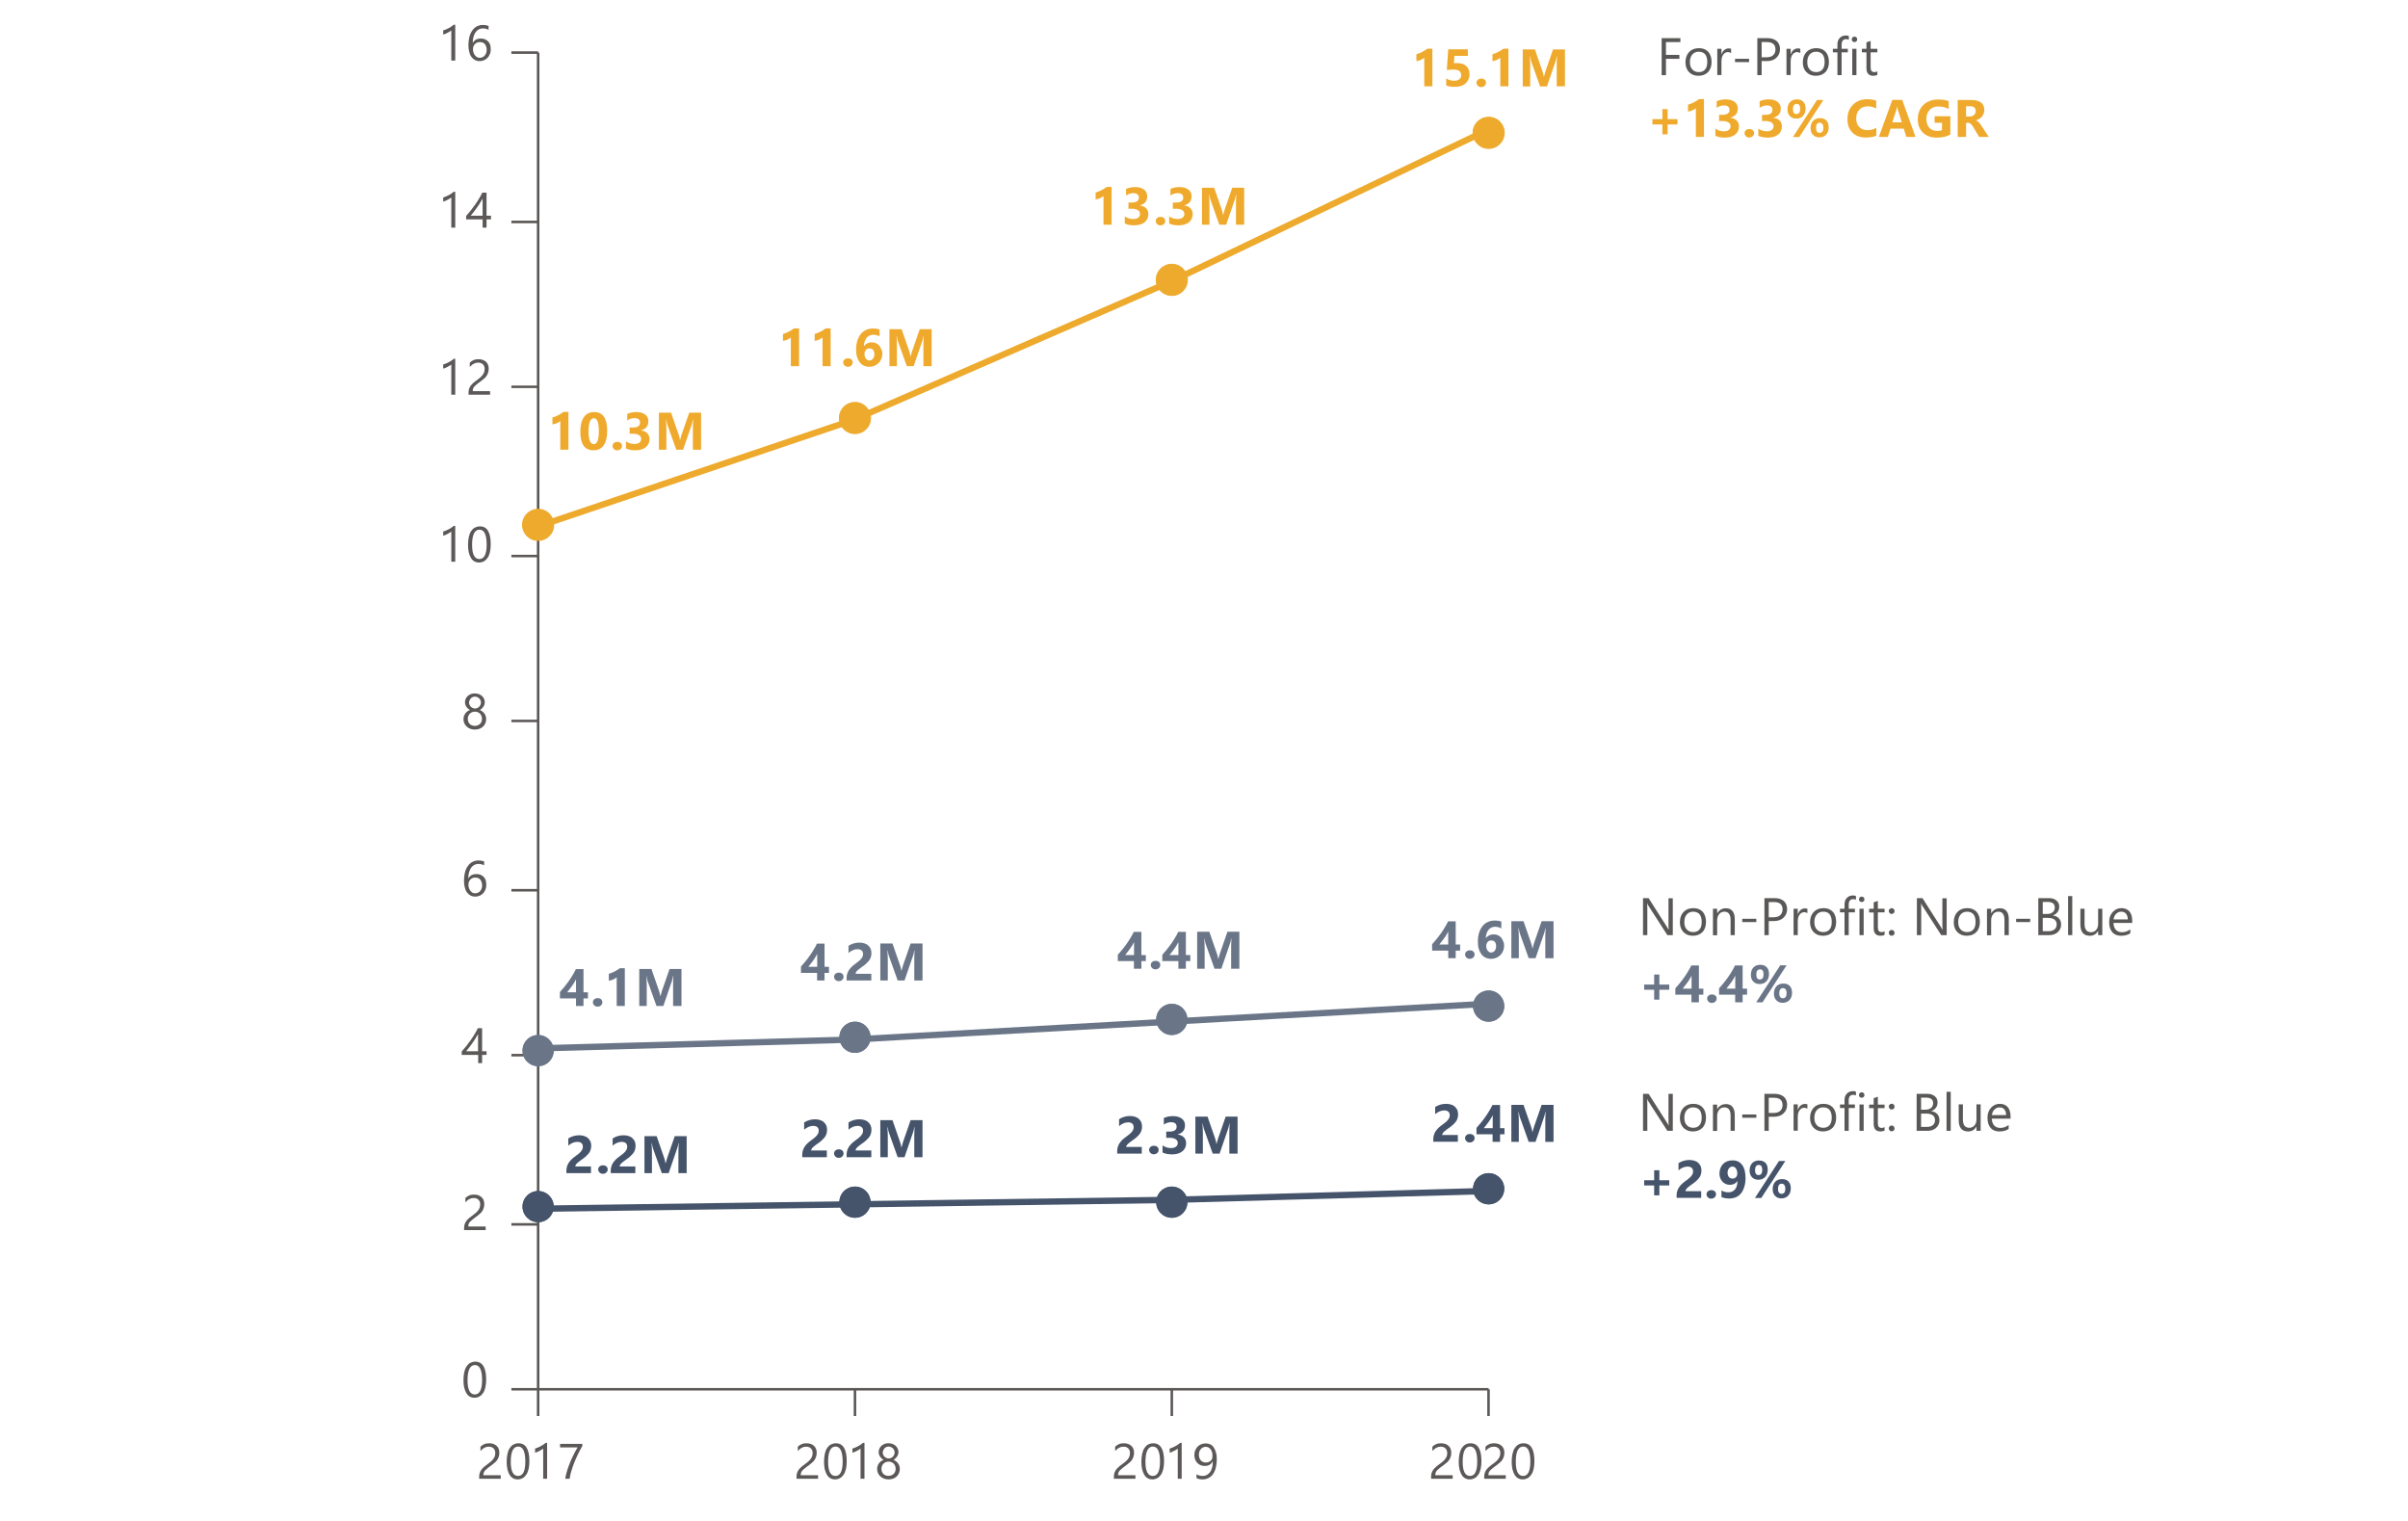 <?xml version="1.0" encoding="utf-8"?>
<!-- Generator: Adobe Illustrator 25.0.1, SVG Export Plug-In . SVG Version: 6.00 Build 0)  -->
<svg version="1.1" id="Layer_1" xmlns="http://www.w3.org/2000/svg" xmlns:xlink="http://www.w3.org/1999/xlink" x="0px" y="0px"
	 viewBox="0 0 1900 1200" style="enable-background:new 0 0 1900 1200;" xml:space="preserve">
<style type="text/css">
	.st0{fill:#EDAA2D;}
	.st1{fill:#44546A;}
	.st2{fill:#B4BBC3;}
	.st3{fill:none;stroke:#000000;stroke-width:0.772;stroke-linejoin:round;stroke-miterlimit:10;}
	.st4{fill:none;stroke:#45546A;stroke-width:5;stroke-linecap:round;stroke-linejoin:round;stroke-miterlimit:10;}
	.st5{fill-rule:evenodd;clip-rule:evenodd;fill:#00294C;}
	.st6{fill:#FFFFFF;}
	.st7{fill:#5A5857;}
	.st8{fill:#45546A;}
	.st9{fill:#5B5857;}
	.st10{fill:#EFAA2D;}
	.st11{fill:#0D294A;}
	.st12{fill:#00294C;}
	.st13{fill:none;stroke:#5B5857;stroke-width:2;stroke-linejoin:round;stroke-miterlimit:10;}
	.st14{fill:none;stroke:#EDAA2D;stroke-width:5;stroke-linecap:round;stroke-linejoin:round;stroke-miterlimit:10;}
	.st15{fill:none;stroke:#EDAA2D;stroke-width:0.772;stroke-linejoin:round;stroke-miterlimit:10;}
	.st16{fill:none;stroke:#6A7688;stroke-width:5;stroke-miterlimit:10;}
	.st17{fill:#6A7688;}
	.st18{fill:#9DB1CF;}
	.st19{fill:none;stroke:#000000;stroke-linejoin:round;stroke-miterlimit:10;}
	.st20{fill:none;stroke:#FFFFFF;stroke-width:0.772;stroke-linejoin:round;stroke-miterlimit:10;}
	.st21{fill-rule:evenodd;clip-rule:evenodd;fill:#EDAA2D;}
	.st22{fill-rule:evenodd;clip-rule:evenodd;fill:#44546A;}
	.st23{fill:none;stroke:#7C7979;stroke-width:0.5;stroke-linejoin:round;stroke-miterlimit:10;}
	.st24{fill:none;stroke:#D6DCE5;stroke-width:70;stroke-miterlimit:8;}
	.st25{fill:none;stroke:#44546A;stroke-width:0.772;stroke-linejoin:round;stroke-miterlimit:10;}
	.st26{fill:none;stroke:#9DB1CF;stroke-width:0.772;stroke-linejoin:round;stroke-miterlimit:10;}
	.st27{fill:none;stroke:#5A5857;stroke-width:2;stroke-linecap:round;stroke-linejoin:round;stroke-miterlimit:10;}
	.st28{fill:#7B7979;}
	.st29{fill:none;stroke:#45546A;stroke-width:5;stroke-linecap:round;stroke-linejoin:round;}
</style>
<line class="st13" x1="424.6" y1="1096.1" x2="424.6" y2="41.5"/>
<path class="st13" d="M403.5,1096.1h21.1 M403.5,966h21.1 M403.5,832.5h21.1 M403.5,702.4h21.1 M403.5,568.8h21.1 M403.5,438.7h21.1
	 M403.5,305.2h21.1 M403.5,175.1h21.1 M403.5,41.5h21.1"/>
<line class="st13" x1="424.6" y1="1096.1" x2="1174.5" y2="1096.1"/>
<path class="st13" d="M424.6,1096.1v21.1 M674.6,1096.1v21.1 M924.6,1096.1v21.1 M1174.5,1096.1v21.1"/>
<polyline class="st4" points="422.8,953.7 672.8,950.2 922.8,946.7 1172.8,939.7 "/>
<path class="st8" d="M436.9,952c0,6.8-5.5,12.3-12.3,12.3c-6.8,0-12.3-5.5-12.3-12.3c0-6.8,5.5-12.3,12.3-12.3
	C431.4,939.7,436.9,945.2,436.9,952L436.9,952z"/>
<path class="st8" d="M436.9,952c0,6.8-5.5,12.3-12.3,12.3c-6.8,0-12.3-5.5-12.3-12.3c0-6.8,5.5-12.3,12.3-12.3
	C431.4,939.7,436.9,945.2,436.9,952L436.9,952z"/>
<path class="st8" d="M686.9,948.5c0,6.8-5.5,12.3-12.3,12.3c-6.8,0-12.3-5.5-12.3-12.3c0-6.8,5.5-12.3,12.3-12.3
	C681.4,936.2,686.9,941.7,686.9,948.5L686.9,948.5z"/>
<path class="st8" d="M686.9,948.5c0,6.8-5.5,12.3-12.3,12.3c-6.8,0-12.3-5.5-12.3-12.3c0-6.8,5.5-12.3,12.3-12.3
	C681.4,936.2,686.9,941.7,686.9,948.5L686.9,948.5z"/>
<path class="st8" d="M936.9,948.5c0,6.8-5.5,12.3-12.3,12.3s-12.3-5.5-12.3-12.3c0-6.8,5.5-12.3,12.3-12.3S936.9,941.7,936.9,948.5
	L936.9,948.5z"/>
<path class="st8" d="M936.9,948.5c0,6.8-5.5,12.3-12.3,12.3s-12.3-5.5-12.3-12.3c0-6.8,5.5-12.3,12.3-12.3S936.9,941.7,936.9,948.5
	L936.9,948.5z"/>
<path class="st8" d="M1186.9,937.9c0,6.8-5.5,12.3-12.3,12.3s-12.3-5.5-12.3-12.3s5.5-12.3,12.3-12.3S1186.9,931.1,1186.9,937.9
	L1186.9,937.9z"/>
<path class="st8" d="M1186.9,937.9c0,6.8-5.5,12.3-12.3,12.3s-12.3-5.5-12.3-12.3s5.5-12.3,12.3-12.3S1186.9,931.1,1186.9,937.9
	L1186.9,937.9z"/>
<polyline class="st14" points="422.8,415.9 672.8,331.5 922.8,222.6 1172.8,103 "/>
<path class="st0" d="M436.9,414.1c0,6.8-5.5,12.3-12.3,12.3c-6.8,0-12.3-5.5-12.3-12.3c0-6.8,5.5-12.3,12.3-12.3
	C431.4,401.8,436.9,407.3,436.9,414.1L436.9,414.1z"/>
<path class="st15" d="M436.9,414.1c0,6.8-5.5,12.3-12.3,12.3c-6.8,0-12.3-5.5-12.3-12.3c0-6.8,5.5-12.3,12.3-12.3
	C431.4,401.8,436.9,407.3,436.9,414.1L436.9,414.1z"/>
<path class="st0" d="M686.9,329.8c0,6.8-5.5,12.3-12.3,12.3c-6.8,0-12.3-5.5-12.3-12.3c0-6.8,5.5-12.3,12.3-12.3
	C681.4,317.5,686.9,323,686.9,329.8L686.9,329.8z"/>
<path class="st15" d="M686.9,329.8c0,6.8-5.5,12.3-12.3,12.3c-6.8,0-12.3-5.5-12.3-12.3c0-6.8,5.5-12.3,12.3-12.3
	C681.4,317.5,686.9,323,686.9,329.8L686.9,329.8z"/>
<path class="st0" d="M936.9,220.8c0,6.8-5.5,12.3-12.3,12.3s-12.3-5.5-12.3-12.3c0-6.8,5.5-12.3,12.3-12.3S936.9,214,936.9,220.8
	L936.9,220.8z"/>
<path class="st15" d="M936.9,220.8c0,6.8-5.5,12.3-12.3,12.3s-12.3-5.5-12.3-12.3c0-6.8,5.5-12.3,12.3-12.3S936.9,214,936.9,220.8
	L936.9,220.8z"/>
<path class="st0" d="M1186.9,104.8c0,6.8-5.5,12.3-12.3,12.3s-12.3-5.5-12.3-12.3c0-6.8,5.5-12.3,12.3-12.3S1186.9,98,1186.9,104.8
	L1186.9,104.8z"/>
<path class="st15" d="M1186.9,104.8c0,6.8-5.5,12.3-12.3,12.3s-12.3-5.5-12.3-12.3c0-6.8,5.5-12.3,12.3-12.3S1186.9,98,1186.9,104.8
	L1186.9,104.8z"/>
<polyline class="st16" points="422.8,827.2 672.8,820.2 922.8,806.1 1172.8,792 "/>
<path class="st17" d="M436.9,828.9c0,6.8-5.5,12.3-12.3,12.3c-6.8,0-12.3-5.5-12.3-12.3c0-6.8,5.5-12.3,12.3-12.3
	C431.4,816.6,436.9,822.1,436.9,828.9L436.9,828.9z"/>
<path class="st17" d="M436.9,828.9c0,6.8-5.5,12.3-12.3,12.3c-6.8,0-12.3-5.5-12.3-12.3c0-6.8,5.5-12.3,12.3-12.3
	C431.4,816.6,436.9,822.1,436.9,828.9L436.9,828.9z"/>
<path class="st17" d="M686.9,818.4c0,6.8-5.5,12.3-12.3,12.3c-6.8,0-12.3-5.5-12.3-12.3c0-6.8,5.5-12.3,12.3-12.3
	C681.4,806.1,686.9,811.6,686.9,818.4L686.9,818.4z"/>
<path class="st17" d="M686.9,818.4c0,6.8-5.5,12.3-12.3,12.3c-6.8,0-12.3-5.5-12.3-12.3c0-6.8,5.5-12.3,12.3-12.3
	C681.4,806.1,686.9,811.6,686.9,818.4L686.9,818.4z"/>
<path class="st17" d="M936.9,804.3c0,6.8-5.5,12.3-12.3,12.3s-12.3-5.5-12.3-12.3c0-6.8,5.5-12.3,12.3-12.3S936.9,797.5,936.9,804.3
	L936.9,804.3z"/>
<path class="st17" d="M936.9,804.3c0,6.8-5.5,12.3-12.3,12.3s-12.3-5.5-12.3-12.3c0-6.8,5.5-12.3,12.3-12.3S936.9,797.5,936.9,804.3
	L936.9,804.3z"/>
<path class="st17" d="M1186.9,793.8c0,6.8-5.5,12.3-12.3,12.3s-12.3-5.5-12.3-12.3c0-6.8,5.5-12.3,12.3-12.3
	S1186.9,787,1186.9,793.8L1186.9,793.8z"/>
<path class="st17" d="M1186.9,793.8c0,6.8-5.5,12.3-12.3,12.3s-12.3-5.5-12.3-12.3c0-6.8,5.5-12.3,12.3-12.3
	S1186.9,787,1186.9,793.8L1186.9,793.8z"/>
<g>
	<g>
		<path class="st9" d="M390.8,1146.4c0-0.8-0.1-1.6-0.4-2.2c-0.3-0.6-0.6-1.1-1.1-1.6c-0.5-0.4-1-0.7-1.6-0.9
			c-0.6-0.2-1.3-0.3-2-0.3c-0.6,0-1.2,0.1-1.8,0.2c-0.6,0.2-1.2,0.4-1.7,0.7c-0.6,0.3-1.1,0.6-1.6,1.1c-0.5,0.4-1,0.9-1.5,1.4v-3.4
			c0.9-0.9,1.9-1.5,3-2c1.1-0.5,2.4-0.7,4-0.7c1.1,0,2.2,0.2,3.1,0.5s1.8,0.8,2.5,1.4s1.3,1.4,1.7,2.3s0.6,2,0.6,3.2
			c0,1.1-0.1,2.1-0.4,3c-0.3,0.9-0.6,1.7-1.1,2.5c-0.5,0.8-1.1,1.5-1.9,2.2s-1.7,1.4-2.7,2.2c-1.3,0.9-2.4,1.7-3.2,2.4
			c-0.8,0.7-1.5,1.3-2,1.8c-0.5,0.6-0.8,1.1-1,1.7c-0.2,0.6-0.3,1.2-0.3,2h13.7v2.8h-17v-1.4c0-1.2,0.1-2.2,0.4-3.1
			c0.3-0.9,0.7-1.7,1.3-2.6c0.6-0.8,1.4-1.6,2.3-2.4c1-0.8,2.1-1.7,3.5-2.7c1-0.7,1.8-1.4,2.5-2.1s1.2-1.3,1.6-2s0.7-1.3,0.9-2
			C390.7,1147.9,390.8,1147.1,390.8,1146.4z"/>
		<path class="st9" d="M417.7,1152.8c0,2.3-0.2,4.3-0.6,6.1s-1,3.3-1.8,4.5c-0.8,1.2-1.8,2.2-2.9,2.8c-1.1,0.6-2.5,1-3.9,1
			c-1.4,0-2.6-0.3-3.7-0.9c-1.1-0.6-2-1.5-2.7-2.7c-0.7-1.2-1.3-2.6-1.7-4.3c-0.4-1.7-0.6-3.6-0.6-5.8c0-2.4,0.2-4.5,0.6-6.4
			s1-3.4,1.8-4.6c0.8-1.2,1.8-2.2,2.9-2.8c1.2-0.6,2.5-1,4-1C414.8,1138.7,417.7,1143.4,417.7,1152.8z M414.5,1153.1
			c0-7.8-1.9-11.8-5.6-11.8c-3.9,0-5.9,4-5.9,12c0,7.4,1.9,11.2,5.8,11.2C412.6,1164.5,414.5,1160.7,414.5,1153.1z"/>
		<path class="st9" d="M431.8,1166.7h-3.2v-23.8c-0.2,0.2-0.6,0.5-1.1,0.8c-0.5,0.3-1,0.6-1.6,0.9c-0.6,0.3-1.2,0.6-1.8,0.9
			s-1.3,0.5-1.9,0.6v-3.2c0.7-0.2,1.4-0.5,2.2-0.8s1.5-0.7,2.3-1.1c0.8-0.4,1.5-0.8,2.1-1.3c0.7-0.4,1.2-0.9,1.7-1.3h1.2V1166.7z"/>
		<path class="st9" d="M459.4,1141c-0.4,0.7-0.9,1.6-1.5,2.7s-1.2,2.3-1.9,3.7c-0.7,1.4-1.3,2.8-2,4.4s-1.3,3.2-1.9,4.8
			c-0.6,1.7-1.1,3.4-1.6,5.1c-0.5,1.7-0.8,3.4-1,5H446c0.2-1.6,0.6-3.3,1.1-5c0.5-1.7,1-3.4,1.6-5c0.6-1.6,1.3-3.2,1.9-4.8
			c0.7-1.5,1.3-2.9,2-4.2c0.6-1.3,1.2-2.4,1.8-3.4c0.5-1,1-1.7,1.3-2.3h-13.8v-2.8h17.6V1141z"/>
	</g>
</g>
<g>
	<g>
		<path class="st9" d="M641.2,1146.4c0-0.8-0.1-1.6-0.4-2.2c-0.3-0.6-0.6-1.1-1.1-1.6c-0.5-0.4-1-0.7-1.6-0.9
			c-0.6-0.2-1.3-0.3-2-0.3c-0.6,0-1.2,0.1-1.8,0.2c-0.6,0.2-1.2,0.4-1.7,0.7c-0.6,0.3-1.1,0.6-1.6,1.1c-0.5,0.4-1,0.9-1.5,1.4v-3.4
			c0.9-0.9,1.9-1.5,3-2c1.1-0.5,2.4-0.7,4-0.7c1.1,0,2.2,0.2,3.1,0.5s1.8,0.8,2.5,1.4s1.3,1.4,1.7,2.3s0.6,2,0.6,3.2
			c0,1.1-0.1,2.1-0.4,3c-0.3,0.9-0.6,1.7-1.1,2.5c-0.5,0.8-1.1,1.5-1.9,2.2s-1.7,1.4-2.7,2.2c-1.3,0.9-2.4,1.7-3.2,2.4
			c-0.8,0.7-1.5,1.3-2,1.8c-0.5,0.6-0.8,1.1-1,1.7c-0.2,0.6-0.3,1.2-0.3,2h13.7v2.8h-17v-1.4c0-1.2,0.1-2.2,0.4-3.1
			c0.3-0.9,0.7-1.7,1.3-2.6c0.6-0.8,1.4-1.6,2.3-2.4c1-0.8,2.1-1.7,3.5-2.7c1-0.7,1.8-1.4,2.5-2.1s1.2-1.3,1.6-2s0.7-1.3,0.9-2
			C641.1,1147.9,641.2,1147.1,641.2,1146.4z"/>
		<path class="st9" d="M668.1,1152.8c0,2.3-0.2,4.3-0.6,6.1s-1,3.3-1.8,4.5c-0.8,1.2-1.8,2.2-2.9,2.8c-1.1,0.6-2.5,1-3.9,1
			c-1.4,0-2.6-0.3-3.7-0.9c-1.1-0.6-2-1.5-2.7-2.7c-0.7-1.2-1.3-2.6-1.7-4.3c-0.4-1.7-0.6-3.6-0.6-5.8c0-2.4,0.2-4.5,0.6-6.4
			s1-3.4,1.8-4.6c0.8-1.2,1.8-2.2,2.9-2.8c1.2-0.6,2.5-1,4-1C665.2,1138.7,668.1,1143.4,668.1,1152.8z M664.9,1153.1
			c0-7.8-1.9-11.8-5.6-11.8c-3.9,0-5.9,4-5.9,12c0,7.4,1.9,11.2,5.8,11.2C663,1164.5,664.9,1160.7,664.9,1153.1z"/>
		<path class="st9" d="M682.1,1166.7H679v-23.8c-0.2,0.2-0.6,0.5-1.1,0.8c-0.5,0.3-1,0.6-1.6,0.9c-0.6,0.3-1.2,0.6-1.8,0.9
			s-1.3,0.5-1.9,0.6v-3.2c0.7-0.2,1.4-0.5,2.2-0.8s1.5-0.7,2.3-1.1c0.8-0.4,1.5-0.8,2.1-1.3c0.7-0.4,1.2-0.9,1.7-1.3h1.2V1166.7z"/>
		<path class="st9" d="M692.1,1159c0-0.7,0.1-1.5,0.3-2.2c0.2-0.7,0.6-1.4,1-2.1c0.4-0.6,1-1.2,1.6-1.7s1.4-0.9,2.2-1.2
			c-1.2-0.7-2.1-1.5-2.8-2.6c-0.7-1-1.1-2.2-1.1-3.5c0-1,0.2-1.9,0.6-2.8c0.4-0.9,0.9-1.6,1.6-2.2c0.7-0.6,1.5-1.1,2.5-1.5
			c0.9-0.4,2-0.5,3.1-0.5c1.1,0,2.1,0.2,3.1,0.5c0.9,0.4,1.8,0.9,2.5,1.5c0.7,0.6,1.2,1.4,1.6,2.2s0.6,1.8,0.6,2.8
			c0,1.3-0.4,2.4-1.1,3.5c-0.7,1-1.6,1.9-2.8,2.6c0.8,0.3,1.5,0.7,2.1,1.2c0.6,0.5,1.2,1.1,1.6,1.7c0.4,0.6,0.8,1.3,1,2.1
			c0.2,0.7,0.3,1.5,0.3,2.2c0,1.2-0.2,2.3-0.7,3.3c-0.4,1-1,1.9-1.8,2.6s-1.7,1.3-2.8,1.7s-2.3,0.6-3.6,0.6c-1.3,0-2.5-0.2-3.6-0.6
			s-2-1-2.8-1.7c-0.8-0.7-1.4-1.6-1.9-2.6C692.3,1161.3,692.1,1160.2,692.1,1159z M695.5,1158.8c0,0.9,0.1,1.6,0.4,2.3
			c0.3,0.7,0.6,1.3,1.1,1.8c0.5,0.5,1.1,0.9,1.8,1.1c0.7,0.3,1.4,0.4,2.3,0.4c0.8,0,1.6-0.1,2.2-0.4c0.7-0.3,1.3-0.6,1.8-1.1
			c0.5-0.5,0.9-1.1,1.2-1.8c0.3-0.7,0.4-1.5,0.4-2.3c0-0.8-0.1-1.5-0.4-2.2c-0.3-0.7-0.6-1.3-1.1-1.8c-0.5-0.5-1.1-0.9-1.8-1.2
			s-1.4-0.4-2.3-0.4c-0.8,0-1.5,0.1-2.2,0.4c-0.7,0.3-1.3,0.7-1.8,1.2s-0.9,1.1-1.2,1.8C695.7,1157.2,695.5,1157.9,695.5,1158.8z
			 M696.5,1146c0,0.7,0.1,1.3,0.4,1.8c0.2,0.6,0.6,1,1,1.5c0.4,0.4,0.9,0.7,1.5,1c0.6,0.2,1.1,0.4,1.8,0.4c0.6,0,1.2-0.1,1.8-0.4
			c0.6-0.2,1-0.6,1.5-1c0.4-0.4,0.7-0.9,1-1.5c0.2-0.6,0.4-1.2,0.4-1.8c0-0.7-0.1-1.3-0.4-1.8c-0.2-0.6-0.6-1.1-1-1.5
			s-0.9-0.7-1.5-1c-0.6-0.2-1.2-0.4-1.8-0.4c-0.7,0-1.3,0.1-1.9,0.4c-0.6,0.2-1,0.6-1.4,1c-0.4,0.4-0.7,0.9-0.9,1.5
			C696.6,1144.7,696.5,1145.3,696.5,1146z"/>
	</g>
</g>
<g>
	<g>
		<path class="st9" d="M891.6,1146.4c0-0.8-0.1-1.6-0.4-2.2c-0.3-0.6-0.6-1.1-1.1-1.6c-0.5-0.4-1-0.7-1.6-0.9
			c-0.6-0.2-1.3-0.3-2-0.3c-0.6,0-1.2,0.1-1.8,0.2c-0.6,0.2-1.2,0.4-1.7,0.7c-0.6,0.3-1.1,0.6-1.6,1.1s-1,0.9-1.5,1.4v-3.4
			c0.9-0.9,1.9-1.5,3-2c1.1-0.5,2.4-0.7,4-0.7c1.1,0,2.2,0.2,3.1,0.5c1,0.3,1.8,0.8,2.5,1.4c0.7,0.6,1.3,1.4,1.7,2.3
			c0.4,0.9,0.6,2,0.6,3.2c0,1.1-0.1,2.1-0.4,3c-0.3,0.9-0.6,1.7-1.1,2.5c-0.5,0.8-1.1,1.5-1.9,2.2s-1.7,1.4-2.7,2.2
			c-1.3,0.9-2.4,1.7-3.2,2.4c-0.8,0.7-1.5,1.3-2,1.8c-0.5,0.6-0.8,1.1-1,1.7c-0.2,0.6-0.3,1.2-0.3,2h13.7v2.8h-17v-1.4
			c0-1.2,0.1-2.2,0.4-3.1c0.3-0.9,0.7-1.7,1.3-2.6c0.6-0.8,1.4-1.6,2.3-2.4s2.1-1.7,3.5-2.7c1-0.7,1.8-1.4,2.5-2.1
			c0.7-0.7,1.2-1.3,1.6-2c0.4-0.7,0.7-1.3,0.9-2C891.5,1147.9,891.6,1147.1,891.6,1146.4z"/>
		<path class="st9" d="M918.5,1152.8c0,2.3-0.2,4.3-0.6,6.1s-1,3.3-1.8,4.5c-0.8,1.2-1.8,2.2-2.9,2.8s-2.5,1-3.9,1
			c-1.4,0-2.6-0.3-3.7-0.9c-1.1-0.6-2-1.5-2.7-2.7c-0.7-1.2-1.3-2.6-1.7-4.3c-0.4-1.7-0.6-3.6-0.6-5.8c0-2.4,0.2-4.5,0.6-6.4
			s1-3.4,1.8-4.6c0.8-1.2,1.8-2.2,2.9-2.8s2.5-1,4-1C915.6,1138.7,918.5,1143.4,918.5,1152.8z M915.3,1153.1
			c0-7.8-1.9-11.8-5.6-11.8c-3.9,0-5.9,4-5.9,12c0,7.4,1.9,11.2,5.8,11.2C913.4,1164.5,915.3,1160.7,915.3,1153.1z"/>
		<path class="st9" d="M932.5,1166.7h-3.2v-23.8c-0.2,0.2-0.6,0.5-1.1,0.8c-0.5,0.3-1,0.6-1.6,0.9s-1.2,0.6-1.8,0.9
			c-0.6,0.3-1.3,0.5-1.9,0.6v-3.2c0.7-0.2,1.4-0.5,2.2-0.8c0.8-0.3,1.5-0.7,2.3-1.1c0.8-0.4,1.5-0.8,2.1-1.3s1.2-0.9,1.7-1.3h1.2
			V1166.7z"/>
		<path class="st9" d="M960.1,1151.3c0,2.5-0.3,4.8-0.8,6.7c-0.5,2-1.2,3.6-2.2,5c-1,1.4-2.1,2.4-3.5,3.1c-1.4,0.7-3,1.1-4.7,1.1
			c-1.8,0-3.4-0.3-4.8-1v-3c1.5,0.9,3.2,1.3,4.9,1.3c1.2,0,2.4-0.3,3.3-0.8s1.8-1.3,2.5-2.2c0.7-1,1.2-2.2,1.6-3.6
			c0.4-1.4,0.5-3.1,0.5-4.9h-0.1c-1.2,2.4-3.2,3.6-6.2,3.6c-1.2,0-2.3-0.2-3.3-0.6c-1-0.4-1.8-1-2.6-1.8c-0.7-0.8-1.3-1.7-1.7-2.7
			c-0.4-1.1-0.6-2.2-0.6-3.5c0-1.4,0.2-2.6,0.7-3.7c0.4-1.1,1.1-2.1,1.8-2.9c0.8-0.8,1.7-1.4,2.8-1.9c1.1-0.4,2.3-0.7,3.6-0.7
			c1.4,0,2.6,0.3,3.7,0.8s2,1.4,2.7,2.4c0.7,1.1,1.3,2.4,1.7,3.9C959.9,1147.5,960.1,1149.3,960.1,1151.3z M956.7,1148.5
			c0-1.1-0.1-2-0.4-2.9c-0.3-0.9-0.7-1.6-1.1-2.2c-0.5-0.6-1.1-1.1-1.7-1.4c-0.7-0.3-1.4-0.5-2.2-0.5c-0.8,0-1.5,0.2-2.1,0.5
			c-0.7,0.3-1.2,0.7-1.7,1.3c-0.5,0.5-0.9,1.2-1.1,1.9c-0.3,0.7-0.4,1.6-0.4,2.5c0,1,0.1,1.8,0.4,2.6c0.3,0.8,0.6,1.4,1.1,2
			c0.5,0.5,1.1,0.9,1.8,1.2c0.7,0.3,1.4,0.4,2.3,0.4c0.7,0,1.4-0.1,2.1-0.4c0.6-0.3,1.2-0.6,1.7-1.1c0.5-0.5,0.9-1,1.1-1.7
			C956.5,1149.9,956.7,1149.2,956.7,1148.5z"/>
	</g>
</g>
<g>
	<g>
		<path class="st9" d="M1141.9,1146.4c0-0.8-0.1-1.6-0.4-2.2c-0.3-0.6-0.6-1.1-1.1-1.6c-0.5-0.4-1-0.7-1.6-0.9
			c-0.6-0.2-1.3-0.3-2-0.3c-0.6,0-1.2,0.1-1.8,0.2c-0.6,0.2-1.2,0.4-1.7,0.7c-0.6,0.3-1.1,0.6-1.6,1.1s-1,0.9-1.5,1.4v-3.4
			c0.9-0.9,1.9-1.5,3-2c1.1-0.5,2.4-0.7,4-0.7c1.1,0,2.2,0.2,3.1,0.5c1,0.3,1.8,0.8,2.5,1.4c0.7,0.6,1.3,1.4,1.7,2.3
			c0.4,0.9,0.6,2,0.6,3.2c0,1.1-0.1,2.1-0.4,3c-0.3,0.9-0.6,1.7-1.1,2.5c-0.5,0.8-1.1,1.5-1.9,2.2s-1.7,1.4-2.7,2.2
			c-1.3,0.9-2.4,1.7-3.2,2.4c-0.8,0.7-1.5,1.3-2,1.8c-0.5,0.6-0.8,1.1-1,1.7c-0.2,0.6-0.3,1.2-0.3,2h13.7v2.8h-17v-1.4
			c0-1.2,0.1-2.2,0.4-3.1c0.3-0.9,0.7-1.7,1.3-2.6c0.6-0.8,1.4-1.6,2.3-2.4s2.1-1.7,3.5-2.7c1-0.7,1.8-1.4,2.5-2.1
			c0.7-0.7,1.2-1.3,1.6-2c0.4-0.7,0.7-1.3,0.9-2C1141.9,1147.9,1141.9,1147.1,1141.9,1146.4z"/>
		<path class="st9" d="M1168.9,1152.8c0,2.3-0.2,4.3-0.6,6.1s-1,3.3-1.8,4.5c-0.8,1.2-1.8,2.2-2.9,2.8s-2.5,1-3.9,1
			c-1.4,0-2.6-0.3-3.7-0.9c-1.1-0.6-2-1.5-2.7-2.7c-0.7-1.2-1.3-2.6-1.7-4.3c-0.4-1.7-0.6-3.6-0.6-5.8c0-2.4,0.2-4.5,0.6-6.4
			s1-3.4,1.8-4.6c0.8-1.2,1.8-2.2,2.9-2.8s2.5-1,4-1C1166,1138.7,1168.9,1143.4,1168.9,1152.8z M1165.6,1153.1
			c0-7.8-1.9-11.8-5.6-11.8c-3.9,0-5.9,4-5.9,12c0,7.4,1.9,11.2,5.8,11.2C1163.7,1164.5,1165.6,1160.7,1165.6,1153.1z"/>
		<path class="st9" d="M1183.8,1146.4c0-0.8-0.1-1.6-0.4-2.2c-0.3-0.6-0.6-1.1-1.1-1.6c-0.5-0.4-1-0.7-1.6-0.9
			c-0.6-0.2-1.3-0.3-2-0.3c-0.6,0-1.2,0.1-1.8,0.2c-0.6,0.2-1.2,0.4-1.7,0.7c-0.6,0.3-1.1,0.6-1.6,1.1s-1,0.9-1.5,1.4v-3.4
			c0.9-0.9,1.9-1.5,3-2c1.1-0.5,2.4-0.7,4-0.7c1.1,0,2.2,0.2,3.1,0.5c1,0.3,1.8,0.8,2.5,1.4c0.7,0.6,1.3,1.4,1.7,2.3
			c0.4,0.9,0.6,2,0.6,3.2c0,1.1-0.1,2.1-0.4,3c-0.3,0.9-0.6,1.7-1.1,2.5c-0.5,0.8-1.1,1.5-1.9,2.2s-1.7,1.4-2.7,2.2
			c-1.3,0.9-2.4,1.7-3.2,2.4c-0.8,0.7-1.5,1.3-2,1.8c-0.5,0.6-0.8,1.1-1,1.7c-0.2,0.6-0.3,1.2-0.3,2h13.7v2.8h-17v-1.4
			c0-1.2,0.1-2.2,0.4-3.1c0.3-0.9,0.7-1.7,1.3-2.6c0.6-0.8,1.4-1.6,2.3-2.4s2.1-1.7,3.5-2.7c1-0.7,1.8-1.4,2.5-2.1
			c0.7-0.7,1.2-1.3,1.6-2c0.4-0.7,0.7-1.3,0.9-2C1183.7,1147.9,1183.8,1147.1,1183.8,1146.4z"/>
		<path class="st9" d="M1210.7,1152.8c0,2.3-0.2,4.3-0.6,6.1s-1,3.3-1.8,4.5c-0.8,1.2-1.8,2.2-2.9,2.8s-2.5,1-3.9,1
			c-1.4,0-2.6-0.3-3.7-0.9c-1.1-0.6-2-1.5-2.7-2.7c-0.7-1.2-1.3-2.6-1.7-4.3c-0.4-1.7-0.6-3.6-0.6-5.8c0-2.4,0.2-4.5,0.6-6.4
			s1-3.4,1.8-4.6c0.8-1.2,1.8-2.2,2.9-2.8s2.5-1,4-1C1207.9,1138.7,1210.7,1143.4,1210.7,1152.8z M1207.5,1153.1
			c0-7.8-1.9-11.8-5.6-11.8c-3.9,0-5.9,4-5.9,12c0,7.4,1.9,11.2,5.8,11.2C1205.6,1164.5,1207.5,1160.7,1207.5,1153.1z"/>
	</g>
</g>
<g>
	<g>
		<path class="st9" d="M378.9,950.2c0-0.8-0.1-1.6-0.4-2.2c-0.3-0.6-0.6-1.1-1.1-1.6c-0.5-0.4-1-0.7-1.6-0.9c-0.6-0.2-1.3-0.3-2-0.3
			c-0.6,0-1.2,0.1-1.8,0.2c-0.6,0.2-1.2,0.4-1.7,0.7c-0.6,0.3-1.1,0.6-1.6,1.1c-0.5,0.4-1,0.9-1.5,1.4v-3.4c0.9-0.9,1.9-1.5,3-2
			c1.1-0.5,2.4-0.7,4-0.7c1.1,0,2.2,0.2,3.1,0.5s1.8,0.8,2.5,1.4s1.3,1.4,1.7,2.3s0.6,2,0.6,3.2c0,1.1-0.1,2.1-0.4,3
			c-0.3,0.9-0.6,1.7-1.1,2.5c-0.5,0.8-1.1,1.5-1.9,2.2s-1.7,1.4-2.7,2.2c-1.3,0.9-2.4,1.7-3.2,2.4c-0.8,0.7-1.5,1.3-2,1.8
			c-0.5,0.6-0.8,1.1-1,1.7c-0.2,0.6-0.3,1.2-0.3,2h13.7v2.8h-17v-1.4c0-1.2,0.1-2.2,0.4-3.1c0.3-0.9,0.7-1.7,1.3-2.6
			c0.6-0.8,1.4-1.6,2.3-2.4c1-0.8,2.1-1.7,3.5-2.7c1-0.7,1.8-1.4,2.5-2.1s1.2-1.3,1.6-2s0.7-1.3,0.9-2
			C378.8,951.7,378.9,950.9,378.9,950.2z"/>
	</g>
</g>
<g>
	<g>
		<path class="st9" d="M365.7,567.4c0-0.7,0.1-1.5,0.3-2.2c0.2-0.7,0.6-1.4,1-2.1c0.4-0.6,1-1.2,1.6-1.7s1.4-0.9,2.2-1.2
			c-1.2-0.7-2.1-1.5-2.8-2.6c-0.7-1-1.1-2.2-1.1-3.5c0-1,0.2-1.9,0.6-2.8c0.4-0.9,0.9-1.6,1.6-2.2c0.7-0.6,1.5-1.1,2.5-1.5
			c0.9-0.4,2-0.5,3.1-0.5c1.1,0,2.1,0.2,3.1,0.5c0.9,0.4,1.8,0.9,2.5,1.5c0.7,0.6,1.2,1.4,1.6,2.2s0.6,1.8,0.6,2.8
			c0,1.3-0.4,2.4-1.1,3.5c-0.7,1-1.6,1.9-2.8,2.6c0.8,0.3,1.5,0.7,2.1,1.2c0.6,0.5,1.2,1.1,1.6,1.7c0.4,0.6,0.8,1.3,1,2.1
			c0.2,0.7,0.3,1.5,0.3,2.2c0,1.2-0.2,2.3-0.7,3.3c-0.4,1-1,1.9-1.8,2.6s-1.7,1.3-2.8,1.7s-2.3,0.6-3.6,0.6c-1.3,0-2.5-0.2-3.6-0.6
			s-2-1-2.8-1.7c-0.8-0.7-1.4-1.6-1.9-2.6C365.9,569.7,365.7,568.6,365.7,567.4z M369.1,567.1c0,0.9,0.1,1.6,0.4,2.3
			c0.3,0.7,0.6,1.3,1.1,1.8c0.5,0.5,1.1,0.9,1.8,1.1c0.7,0.3,1.4,0.4,2.3,0.4c0.8,0,1.6-0.1,2.2-0.4c0.7-0.3,1.3-0.6,1.8-1.1
			c0.5-0.5,0.9-1.1,1.2-1.8c0.3-0.7,0.4-1.5,0.4-2.3c0-0.8-0.1-1.5-0.4-2.2c-0.3-0.7-0.6-1.3-1.1-1.8c-0.5-0.5-1.1-0.9-1.8-1.2
			s-1.4-0.4-2.3-0.4c-0.8,0-1.5,0.1-2.2,0.4c-0.7,0.3-1.3,0.7-1.8,1.2s-0.9,1.1-1.2,1.8C369.3,565.5,369.1,566.3,369.1,567.1z
			 M370.1,554.3c0,0.7,0.1,1.3,0.4,1.8c0.2,0.6,0.6,1,1,1.5c0.4,0.4,0.9,0.7,1.5,1c0.6,0.2,1.1,0.4,1.8,0.4c0.6,0,1.2-0.1,1.8-0.4
			c0.6-0.2,1-0.6,1.5-1c0.4-0.4,0.7-0.9,1-1.5c0.2-0.6,0.4-1.2,0.4-1.8c0-0.7-0.1-1.3-0.4-1.8c-0.2-0.6-0.6-1.1-1-1.5
			s-0.9-0.7-1.5-1c-0.6-0.2-1.2-0.4-1.8-0.4c-0.7,0-1.3,0.1-1.9,0.4c-0.6,0.2-1,0.6-1.4,1c-0.4,0.4-0.7,0.9-0.9,1.5
			C370.2,553.1,370.1,553.7,370.1,554.3z"/>
	</g>
</g>
<g>
	<g>
		<path class="st9" d="M380.4,811.2v18.2h3.5v2.9h-3.5v6.5h-3.1v-6.5h-13v-2.7c1.2-1.4,2.4-2.8,3.7-4.4c1.2-1.5,2.4-3.1,3.5-4.7
			c1.1-1.6,2.2-3.2,3.1-4.8c1-1.6,1.8-3.1,2.4-4.5H380.4z M367.8,829.4h9.4v-13.5c-1,1.7-1.9,3.2-2.7,4.5c-0.9,1.3-1.7,2.5-2.5,3.6
			s-1.5,2-2.2,2.9C369.1,827.8,368.5,828.6,367.8,829.4z"/>
	</g>
</g>
<g>
	<g>
		<path class="st9" d="M383.6,1088.4c0,2.3-0.2,4.3-0.6,6.1s-1,3.3-1.8,4.5c-0.8,1.2-1.8,2.2-2.9,2.8c-1.1,0.6-2.5,1-3.9,1
			c-1.4,0-2.6-0.3-3.7-0.9c-1.1-0.6-2-1.5-2.7-2.7c-0.7-1.2-1.3-2.6-1.7-4.3c-0.4-1.7-0.6-3.6-0.6-5.8c0-2.4,0.2-4.5,0.6-6.4
			s1-3.4,1.8-4.6c0.8-1.2,1.8-2.2,2.9-2.8c1.2-0.6,2.5-1,4-1C380.7,1074.3,383.6,1079,383.6,1088.4z M380.4,1088.8
			c0-7.8-1.9-11.8-5.6-11.8c-3.9,0-5.9,4-5.9,12c0,7.4,1.9,11.2,5.8,11.2C378.5,1100.1,380.4,1096.3,380.4,1088.8z"/>
	</g>
</g>
<g>
	<g>
		<path class="st9" d="M383.7,698.2c0,1.3-0.2,2.6-0.7,3.7c-0.4,1.1-1,2.1-1.8,2.9s-1.7,1.5-2.8,1.9c-1.1,0.5-2.2,0.7-3.5,0.7
			c-1.4,0-2.6-0.3-3.7-0.9s-2-1.4-2.8-2.5c-0.8-1.1-1.3-2.4-1.7-4c-0.4-1.6-0.6-3.3-0.6-5.3c0-2.4,0.3-4.6,0.8-6.5
			c0.5-2,1.3-3.6,2.3-5c1-1.4,2.2-2.5,3.6-3.2s2.9-1.1,4.6-1.1c1.9,0,3.4,0.3,4.6,0.8v3c-1.4-0.7-2.9-1.1-4.5-1.1
			c-1.2,0-2.3,0.3-3.3,0.8c-1,0.6-1.8,1.3-2.5,2.3c-0.7,1-1.2,2.2-1.6,3.6c-0.4,1.4-0.6,3-0.6,4.7h0.1c1.3-2.3,3.4-3.4,6.3-3.4
			c1.2,0,2.3,0.2,3.3,0.6c1,0.4,1.8,1,2.5,1.7s1.2,1.6,1.6,2.7C383.5,695.7,383.7,696.9,383.7,698.2z M380.4,698.6
			c0-1-0.1-1.8-0.4-2.6s-0.6-1.4-1-2c-0.5-0.5-1-1-1.7-1.2c-0.7-0.3-1.4-0.4-2.3-0.4c-0.8,0-1.5,0.1-2.2,0.4
			c-0.7,0.3-1.2,0.7-1.7,1.2c-0.5,0.5-0.9,1.1-1.1,1.8c-0.3,0.7-0.4,1.4-0.4,2.1c0,0.9,0.1,1.8,0.4,2.7c0.3,0.8,0.6,1.5,1.1,2.2
			c0.5,0.6,1.1,1.1,1.7,1.5s1.4,0.5,2.2,0.5c0.8,0,1.5-0.2,2.2-0.5c0.7-0.3,1.2-0.7,1.7-1.3s0.8-1.2,1.1-1.9
			C380.3,700.3,380.4,699.5,380.4,698.6z"/>
	</g>
</g>
<g>
	<g>
		<path class="st9" d="M359.3,443.2h-3.2v-23.8c-0.2,0.2-0.6,0.5-1.1,0.8c-0.5,0.3-1,0.6-1.6,0.9c-0.6,0.3-1.2,0.6-1.8,0.9
			s-1.3,0.5-1.9,0.6v-3.2c0.7-0.2,1.4-0.5,2.2-0.8s1.5-0.7,2.3-1.1c0.8-0.4,1.5-0.8,2.1-1.3c0.7-0.4,1.2-0.9,1.7-1.3h1.2V443.2z"/>
		<path class="st9" d="M387.2,429.4c0,2.3-0.2,4.3-0.6,6.1s-1,3.3-1.8,4.5c-0.8,1.2-1.8,2.2-2.9,2.8c-1.1,0.6-2.5,1-3.9,1
			c-1.4,0-2.6-0.3-3.7-0.9c-1.1-0.6-2-1.5-2.7-2.7c-0.7-1.2-1.3-2.6-1.7-4.3c-0.4-1.7-0.6-3.6-0.6-5.8c0-2.4,0.2-4.5,0.6-6.4
			s1-3.4,1.8-4.6c0.8-1.2,1.8-2.2,2.9-2.8c1.2-0.6,2.5-1,4-1C384.3,415.2,387.2,419.9,387.2,429.4z M384,429.7
			c0-7.8-1.9-11.8-5.6-11.8c-3.9,0-5.9,4-5.9,12c0,7.4,1.9,11.2,5.8,11.2C382.1,441,384,437.2,384,429.7z"/>
	</g>
</g>
<g>
	<g>
		<path class="st9" d="M359.3,311.4h-3.2v-23.8c-0.2,0.2-0.6,0.5-1.1,0.8c-0.5,0.3-1,0.6-1.6,0.9c-0.6,0.3-1.2,0.6-1.8,0.9
			s-1.3,0.5-1.9,0.6v-3.2c0.7-0.2,1.4-0.5,2.2-0.8s1.5-0.7,2.3-1.1c0.8-0.4,1.5-0.8,2.1-1.3c0.7-0.4,1.2-0.9,1.7-1.3h1.2V311.4z"/>
		<path class="st9" d="M382.4,291.1c0-0.8-0.1-1.6-0.4-2.2c-0.3-0.6-0.6-1.1-1.1-1.6c-0.5-0.4-1-0.7-1.6-0.9c-0.6-0.2-1.3-0.3-2-0.3
			c-0.6,0-1.2,0.1-1.8,0.2c-0.6,0.2-1.2,0.4-1.7,0.7c-0.6,0.3-1.1,0.6-1.6,1.1c-0.5,0.4-1,0.9-1.5,1.4v-3.4c0.9-0.9,1.9-1.5,3-2
			c1.1-0.5,2.4-0.7,4-0.7c1.1,0,2.2,0.2,3.1,0.5s1.8,0.8,2.5,1.4s1.3,1.4,1.7,2.3s0.6,2,0.6,3.2c0,1.1-0.1,2.1-0.4,3
			c-0.3,0.9-0.6,1.7-1.1,2.5c-0.5,0.8-1.1,1.5-1.9,2.2s-1.7,1.4-2.7,2.2c-1.3,0.9-2.4,1.7-3.2,2.4c-0.8,0.7-1.5,1.3-2,1.8
			c-0.5,0.6-0.8,1.1-1,1.7c-0.2,0.6-0.3,1.2-0.3,2h13.7v2.8h-17v-1.4c0-1.2,0.1-2.2,0.4-3.1c0.3-0.9,0.7-1.7,1.3-2.6
			c0.6-0.8,1.4-1.6,2.3-2.4c1-0.8,2.1-1.7,3.5-2.7c1-0.7,1.8-1.4,2.5-2.1s1.2-1.3,1.6-2s0.7-1.3,0.9-2
			C382.3,292.6,382.4,291.8,382.4,291.1z"/>
	</g>
</g>
<g>
	<g>
		<path class="st9" d="M359.3,179.6h-3.2v-23.8c-0.2,0.2-0.6,0.5-1.1,0.8c-0.5,0.3-1,0.6-1.6,0.9c-0.6,0.3-1.2,0.6-1.8,0.9
			s-1.3,0.5-1.9,0.6v-3.2c0.7-0.2,1.4-0.5,2.2-0.8s1.5-0.7,2.3-1.1c0.8-0.4,1.5-0.8,2.1-1.3c0.7-0.4,1.2-0.9,1.7-1.3h1.2V179.6z"/>
		<path class="st9" d="M383.9,152v18.2h3.5v2.9h-3.5v6.5h-3.1v-6.5h-13v-2.7c1.2-1.4,2.4-2.8,3.7-4.4c1.2-1.5,2.4-3.1,3.5-4.7
			c1.1-1.6,2.2-3.2,3.1-4.8c1-1.6,1.8-3.1,2.4-4.5H383.9z M371.4,170.2h9.4v-13.5c-1,1.7-1.9,3.2-2.7,4.5c-0.9,1.3-1.7,2.5-2.5,3.6
			s-1.5,2-2.2,2.9C372.7,168.6,372,169.5,371.4,170.2z"/>
	</g>
</g>
<g>
	<g>
		<path class="st9" d="M359.3,47.8h-3.2V24c-0.2,0.2-0.6,0.5-1.1,0.8c-0.5,0.3-1,0.6-1.6,0.9c-0.6,0.3-1.2,0.6-1.8,0.9
			s-1.3,0.5-1.9,0.6V24c0.7-0.2,1.4-0.5,2.2-0.8s1.5-0.7,2.3-1.1c0.8-0.4,1.5-0.8,2.1-1.3c0.7-0.4,1.2-0.9,1.7-1.3h1.2V47.8z"/>
		<path class="st9" d="M387.2,39c0,1.3-0.2,2.6-0.7,3.7c-0.4,1.1-1,2.1-1.8,2.9s-1.7,1.5-2.8,1.9c-1.1,0.5-2.2,0.7-3.5,0.7
			c-1.4,0-2.6-0.3-3.7-0.9s-2-1.4-2.8-2.5c-0.8-1.1-1.3-2.4-1.7-4c-0.4-1.6-0.6-3.3-0.6-5.3c0-2.4,0.3-4.6,0.8-6.5
			c0.5-2,1.3-3.6,2.3-5c1-1.4,2.2-2.5,3.6-3.2s2.9-1.1,4.6-1.1c1.9,0,3.4,0.3,4.6,0.8v3c-1.4-0.7-2.9-1.1-4.5-1.1
			c-1.2,0-2.3,0.3-3.3,0.8c-1,0.6-1.8,1.3-2.5,2.3c-0.7,1-1.2,2.2-1.6,3.6c-0.4,1.4-0.6,3-0.6,4.7h0.1c1.3-2.3,3.4-3.4,6.3-3.4
			c1.2,0,2.3,0.2,3.3,0.6c1,0.4,1.8,1,2.5,1.7s1.2,1.6,1.6,2.7C387,36.6,387.2,37.8,387.2,39z M384,39.4c0-1-0.1-1.8-0.4-2.6
			s-0.6-1.4-1-2c-0.5-0.5-1-1-1.7-1.2c-0.7-0.3-1.4-0.4-2.3-0.4c-0.8,0-1.5,0.1-2.2,0.4c-0.7,0.3-1.2,0.7-1.7,1.2
			c-0.5,0.5-0.9,1.1-1.1,1.8c-0.3,0.7-0.4,1.4-0.4,2.1c0,0.9,0.1,1.8,0.4,2.7c0.3,0.8,0.6,1.5,1.1,2.2c0.5,0.6,1.1,1.1,1.7,1.5
			s1.4,0.5,2.2,0.5c0.8,0,1.5-0.2,2.2-0.5c0.7-0.3,1.2-0.7,1.7-1.3s0.8-1.2,1.1-1.9C383.9,41.2,384,40.3,384,39.4z"/>
	</g>
</g>
<g>
	<path class="st7" d="M1319.8,892.2h-4.2l-15-23.3c-0.4-0.6-0.7-1.2-0.9-1.8h-0.1c0.1,0.6,0.2,2,0.2,4v21.1h-3.4V863h4.4l14.6,22.9
		c0.6,0.9,1,1.6,1.2,2h0.1c-0.1-0.8-0.2-2.3-0.2-4.3V863h3.4V892.2z"/>
	<path class="st7" d="M1335.7,892.7c-3.1,0-5.5-1-7.4-2.9c-1.8-1.9-2.8-4.5-2.8-7.7c0-3.5,1-6.2,2.9-8.2c1.9-2,4.5-3,7.8-3
		c3.1,0,5.5,1,7.3,2.9c1.7,1.9,2.6,4.6,2.6,8c0,3.3-0.9,6-2.8,8C1341.4,891.7,1338.9,892.7,1335.7,892.7z M1336,873.7
		c-2.1,0-3.8,0.7-5.1,2.2c-1.3,1.5-1.9,3.5-1.9,6c0,2.5,0.6,4.4,1.9,5.8c1.3,1.4,3,2.1,5.1,2.1c2.2,0,3.8-0.7,5-2.1
		c1.2-1.4,1.7-3.4,1.7-6c0-2.6-0.6-4.6-1.7-6C1339.8,874.4,1338.1,873.7,1336,873.7z"/>
	<path class="st7" d="M1368.8,892.2h-3.3v-11.9c0-4.4-1.6-6.6-4.9-6.6c-1.7,0-3.1,0.6-4.1,1.9s-1.6,2.8-1.6,4.8v11.9h-3.3v-20.8h3.3
		v3.5h0.1c1.6-2.6,3.9-3.9,6.8-3.9c2.3,0,4,0.7,5.2,2.2c1.2,1.5,1.8,3.6,1.8,6.4V892.2z"/>
	<path class="st7" d="M1385.8,881.9h-11.1v-2.6h11.1V881.9z"/>
	<path class="st7" d="M1395.6,881.2v11h-3.4V863h8c3.1,0,5.5,0.8,7.3,2.3c1.7,1.5,2.6,3.7,2.6,6.4c0,2.8-1,5-2.9,6.8
		c-1.9,1.8-4.5,2.6-7.7,2.6H1395.6z M1395.6,866.1v12h3.6c2.4,0,4.2-0.5,5.4-1.6c1.2-1.1,1.9-2.6,1.9-4.6c0-3.9-2.3-5.8-6.8-5.8
		H1395.6z"/>
	<path class="st7" d="M1426,874.7c-0.6-0.4-1.4-0.7-2.5-0.7c-1.4,0-2.6,0.7-3.6,2c-1,1.3-1.4,3.2-1.4,5.5v10.6h-3.3v-20.8h3.3v4.3
		h0.1c0.5-1.5,1.2-2.6,2.2-3.4c1-0.8,2.1-1.2,3.3-1.2c0.9,0,1.5,0.1,2,0.3V874.7z"/>
	<path class="st7" d="M1438.4,892.7c-3.1,0-5.5-1-7.4-2.9c-1.8-1.9-2.8-4.5-2.8-7.7c0-3.5,1-6.2,2.9-8.2c1.9-2,4.5-3,7.8-3
		c3.1,0,5.5,1,7.3,2.9c1.7,1.9,2.6,4.6,2.6,8c0,3.3-0.9,6-2.8,8C1444.1,891.7,1441.5,892.7,1438.4,892.7z M1438.6,873.7
		c-2.1,0-3.8,0.7-5.1,2.2c-1.3,1.5-1.9,3.5-1.9,6c0,2.5,0.6,4.4,1.9,5.8s3,2.1,5.1,2.1c2.2,0,3.8-0.7,5-2.1c1.2-1.4,1.7-3.4,1.7-6
		c0-2.6-0.6-4.6-1.7-6S1440.8,873.7,1438.6,873.7z"/>
	<path class="st7" d="M1464.4,864.3c-0.7-0.4-1.4-0.5-2.2-0.5c-2.3,0-3.5,1.5-3.5,4.4v3.2h4.9v2.8h-4.9v18h-3.3v-18h-3.6v-2.8h3.6
		V868c0-2.2,0.6-3.9,1.9-5.2c1.3-1.3,2.8-1.9,4.7-1.9c1,0,1.8,0.1,2.4,0.4V864.3z"/>
	<path class="st7" d="M1468.9,866.1c-0.6,0-1.1-0.2-1.5-0.6c-0.4-0.4-0.6-0.9-0.6-1.5c0-0.6,0.2-1.1,0.6-1.6
		c0.4-0.4,0.9-0.6,1.5-0.6c0.6,0,1.1,0.2,1.6,0.6c0.4,0.4,0.6,0.9,0.6,1.6c0,0.6-0.2,1.1-0.6,1.5S1469.5,866.1,1468.9,866.1z
		 M1470.5,892.2h-3.3v-20.8h3.3V892.2z"/>
	<path class="st7" d="M1487,892c-0.8,0.4-1.8,0.7-3.1,0.7c-3.7,0-5.5-2-5.5-6.1v-12.3h-3.6v-2.8h3.6v-5.1l3.3-1.1v6.2h5.3v2.8h-5.3
		v11.7c0,1.4,0.2,2.4,0.7,3c0.5,0.6,1.3,0.9,2.4,0.9c0.8,0,1.6-0.2,2.2-0.7V892z"/>
	<path class="st7" d="M1492.6,875.4c-0.6,0-1.2-0.2-1.6-0.7s-0.7-1-0.7-1.6c0-0.6,0.2-1.2,0.7-1.6s1-0.7,1.6-0.7
		c0.6,0,1.2,0.2,1.6,0.7c0.4,0.4,0.7,1,0.7,1.6c0,0.6-0.2,1.2-0.7,1.6C1493.8,875.2,1493.2,875.4,1492.6,875.4z M1492.6,892.6
		c-0.6,0-1.2-0.2-1.6-0.7c-0.4-0.4-0.7-1-0.7-1.6c0-0.6,0.2-1.2,0.7-1.6c0.4-0.5,1-0.7,1.6-0.7c0.6,0,1.2,0.2,1.6,0.7
		c0.4,0.5,0.7,1,0.7,1.6c0,0.6-0.2,1.2-0.7,1.6C1493.8,892.4,1493.2,892.6,1492.6,892.6z"/>
	<path class="st7" d="M1512.3,892.2V863h8.3c2.5,0,4.5,0.6,6,1.9c1.5,1.2,2.2,2.8,2.2,4.8c0,1.7-0.4,3.1-1.3,4.3s-2.1,2.1-3.7,2.6
		v0.1c2,0.2,3.5,1,4.7,2.2c1.2,1.3,1.8,2.9,1.8,4.9c0,2.5-0.9,4.5-2.7,6.1s-4.1,2.3-6.8,2.3H1512.3z M1515.8,866.1v9.4h3.5
		c1.9,0,3.3-0.5,4.4-1.4c1.1-0.9,1.6-2.2,1.6-3.8c0-2.8-1.9-4.3-5.6-4.3H1515.8z M1515.8,878.6v10.5h4.6c2,0,3.6-0.5,4.7-1.4
		c1.1-0.9,1.7-2.3,1.7-3.9c0-3.4-2.4-5.2-7.1-5.2H1515.8z"/>
	<path class="st7" d="M1539.2,892.2h-3.3v-30.8h3.3V892.2z"/>
	<path class="st7" d="M1562.8,892.2h-3.3v-3.3h-0.1c-1.4,2.5-3.5,3.8-6.4,3.8c-5,0-7.5-3-7.5-8.9v-12.5h3.3v11.9
		c0,4.4,1.7,6.6,5.1,6.6c1.6,0,3-0.6,4-1.8c1.1-1.2,1.6-2.8,1.6-4.7v-12h3.3V892.2z"/>
	<path class="st7" d="M1586.3,882.6h-14.7c0.1,2.3,0.7,4.1,1.9,5.4c1.2,1.3,2.8,1.9,4.9,1.9c2.3,0,4.5-0.8,6.5-2.3v3.1
		c-1.8,1.3-4.3,2-7.3,2c-2.9,0-5.3-0.9-6.9-2.8c-1.7-1.9-2.5-4.6-2.5-8c0-3.2,0.9-5.9,2.8-7.9c1.8-2,4.1-3.1,6.9-3.1
		s4.8,0.9,6.3,2.6c1.5,1.8,2.2,4.2,2.2,7.3V882.6z M1582.9,879.8c0-1.9-0.5-3.4-1.4-4.5c-0.9-1.1-2.2-1.6-3.8-1.6
		c-1.6,0-2.9,0.6-4,1.7c-1.1,1.1-1.8,2.6-2,4.4H1582.9z"/>
</g>
<g>
	<path class="st8" d="M1317.1,935.3h-7.8v7.8h-4.1v-7.8h-7.9v-4.1h7.9v-7.9h4.1v7.9h7.8V935.3z"/>
	<path class="st8" d="M1329.9,939.8h12.4v5.3h-19.4v-2.2c0-1.5,0.3-2.8,0.8-4s1.1-2.3,1.9-3.2c0.8-0.9,1.6-1.8,2.5-2.5
		s1.8-1.4,2.6-2c0.9-0.6,1.6-1.2,2.3-1.8c0.6-0.6,1.2-1.1,1.6-1.7c0.4-0.5,0.8-1.1,1-1.7c0.2-0.6,0.3-1.2,0.3-1.8
		c0-1.2-0.4-2.2-1.1-2.8c-0.7-0.6-1.8-1-3.2-1c-2.5,0-4.9,1-7.2,3v-5.7c2.5-1.6,5.4-2.5,8.6-2.5c1.5,0,2.8,0.2,4,0.6
		c1.2,0.4,2.2,0.9,3,1.7c0.8,0.7,1.4,1.6,1.9,2.6c0.4,1,0.6,2.2,0.6,3.4c0,1.3-0.2,2.5-0.6,3.6s-1,2-1.7,2.8
		c-0.7,0.9-1.5,1.6-2.4,2.4s-1.8,1.4-2.8,2.1c-0.7,0.5-1.3,0.9-1.9,1.4s-1.1,0.9-1.6,1.3s-0.8,0.9-1.1,1.3
		S1329.9,939.4,1329.9,939.8z"/>
	<path class="st8" d="M1350.2,945.7c-1.1,0-1.9-0.3-2.6-1c-0.7-0.7-1.1-1.5-1.1-2.4c0-1,0.4-1.8,1.1-2.4c0.7-0.6,1.6-0.9,2.7-0.9
		c1.1,0,2,0.3,2.7,0.9c0.7,0.6,1,1.4,1,2.4c0,1-0.4,1.8-1.1,2.4S1351.4,945.7,1350.2,945.7z"/>
	<path class="st8" d="M1377.3,929.2c0,2.6-0.3,4.9-0.9,6.9s-1.4,3.8-2.5,5.2c-1.1,1.4-2.4,2.5-4,3.2s-3.4,1.1-5.4,1.1
		c-2.4,0-4.4-0.4-6.2-1.1v-5.3c1.5,1,3.4,1.5,5.5,1.5c2.2,0,3.9-0.8,5.2-2.3c1.2-1.5,1.9-3.7,1.9-6.5l-0.1,0
		c-1.3,1.9-3.3,2.9-5.9,2.9c-1.2,0-2.3-0.2-3.3-0.7c-1-0.4-1.9-1.1-2.6-1.9c-0.7-0.8-1.3-1.7-1.7-2.8s-0.6-2.3-0.6-3.6
		c0-1.5,0.3-2.9,0.8-4.2c0.5-1.3,1.2-2.3,2.1-3.3c0.9-0.9,2-1.6,3.3-2.1c1.3-0.5,2.7-0.7,4.2-0.7c1.6,0,3,0.3,4.3,0.9
		c1.3,0.6,2.3,1.5,3.2,2.7c0.9,1.2,1.6,2.6,2,4.3S1377.3,927,1377.3,929.2z M1370.8,925.7c0-0.7-0.1-1.4-0.3-2.1
		c-0.2-0.7-0.5-1.2-0.8-1.7c-0.3-0.5-0.8-0.9-1.2-1.1s-1-0.4-1.6-0.4c-0.6,0-1.1,0.1-1.5,0.4s-0.9,0.6-1.2,1
		c-0.3,0.4-0.6,0.9-0.8,1.5c-0.2,0.6-0.3,1.2-0.3,1.9c0,0.8,0.1,1.4,0.3,2c0.2,0.6,0.5,1.1,0.8,1.5s0.8,0.7,1.3,0.9s1,0.3,1.6,0.3
		c0.6,0,1.1-0.1,1.5-0.3s0.9-0.5,1.2-0.9c0.3-0.4,0.6-0.8,0.8-1.3C1370.7,926.9,1370.8,926.3,1370.8,925.7z"/>
	<path class="st8" d="M1387.4,930.8c-2.1,0-3.8-0.7-5-2c-1.3-1.3-1.9-3.1-1.9-5.3c0-2.4,0.7-4.4,2-5.8c1.4-1.4,3.2-2.1,5.4-2.1
		c2.2,0,3.8,0.6,5.1,1.9s1.8,3.1,1.8,5.4c0,2.4-0.7,4.3-2,5.7C1391.4,930.1,1389.6,930.8,1387.4,930.8z M1408.7,916l-19,29.2h-5
		l19-29.2H1408.7z M1387.8,919.1c-2,0-3,1.4-3,4.1c0,2.6,0.9,3.9,2.8,3.9c1.9,0,2.9-1.4,2.9-4.1
		C1390.5,920.5,1389.6,919.1,1387.8,919.1z M1405.6,945.5c-2.1,0-3.8-0.7-5-2c-1.3-1.3-1.9-3.1-1.9-5.3c0-2.4,0.7-4.4,2-5.8
		c1.4-1.4,3.2-2.1,5.4-2.1c2.2,0,3.9,0.6,5.1,1.9c1.2,1.3,1.8,3.1,1.8,5.4c0,2.4-0.7,4.3-2,5.7
		C1409.6,944.8,1407.8,945.5,1405.6,945.5z M1405.9,933.9c-2,0-3,1.4-3,4.1c0,2.6,1,3.9,2.9,3.9c1.9,0,2.9-1.4,2.9-4.1
		c0-1.3-0.3-2.2-0.8-2.9C1407.4,934.3,1406.7,933.9,1405.9,933.9z"/>
</g>
<g>
	<path class="st7" d="M1319.8,737.8h-4.2l-15-23.3c-0.4-0.6-0.7-1.2-0.9-1.8h-0.1c0.1,0.6,0.2,2,0.2,4v21.1h-3.4v-29.2h4.4
		l14.6,22.9c0.6,0.9,1,1.6,1.2,2h0.1c-0.1-0.8-0.2-2.3-0.2-4.3v-20.5h3.4V737.8z"/>
	<path class="st7" d="M1335.7,738.3c-3.1,0-5.5-1-7.4-2.9c-1.8-1.9-2.8-4.5-2.8-7.7c0-3.5,1-6.2,2.9-8.2c1.9-2,4.5-3,7.8-3
		c3.1,0,5.5,1,7.3,2.9c1.7,1.9,2.6,4.6,2.6,8c0,3.3-0.9,6-2.8,8C1341.4,737.3,1338.9,738.3,1335.7,738.3z M1336,719.3
		c-2.1,0-3.8,0.7-5.1,2.2c-1.3,1.5-1.9,3.5-1.9,6c0,2.5,0.6,4.4,1.9,5.8c1.3,1.4,3,2.1,5.1,2.1c2.2,0,3.8-0.7,5-2.1
		c1.2-1.4,1.7-3.4,1.7-6c0-2.6-0.6-4.6-1.7-6C1339.8,720,1338.1,719.3,1336,719.3z"/>
	<path class="st7" d="M1368.8,737.8h-3.3v-11.9c0-4.4-1.6-6.6-4.9-6.6c-1.7,0-3.1,0.6-4.1,1.9s-1.6,2.8-1.6,4.8v11.9h-3.3V717h3.3
		v3.5h0.1c1.6-2.6,3.9-3.9,6.8-3.9c2.3,0,4,0.7,5.2,2.2c1.2,1.5,1.8,3.6,1.8,6.4V737.8z"/>
	<path class="st7" d="M1385.8,727.5h-11.1v-2.6h11.1V727.5z"/>
	<path class="st7" d="M1395.6,726.8v11h-3.4v-29.2h8c3.1,0,5.5,0.8,7.3,2.3c1.7,1.5,2.6,3.7,2.6,6.4c0,2.8-1,5-2.9,6.8
		c-1.9,1.8-4.5,2.6-7.7,2.6H1395.6z M1395.6,711.7v12h3.6c2.4,0,4.2-0.5,5.4-1.6c1.2-1.1,1.9-2.6,1.9-4.6c0-3.9-2.3-5.8-6.8-5.8
		H1395.6z"/>
	<path class="st7" d="M1426,720.4c-0.6-0.4-1.4-0.7-2.5-0.7c-1.4,0-2.6,0.7-3.6,2c-1,1.3-1.4,3.2-1.4,5.5v10.6h-3.3V717h3.3v4.3h0.1
		c0.5-1.5,1.2-2.6,2.2-3.4c1-0.8,2.1-1.2,3.3-1.2c0.9,0,1.5,0.1,2,0.3V720.4z"/>
	<path class="st7" d="M1438.4,738.3c-3.1,0-5.5-1-7.4-2.9c-1.8-1.9-2.8-4.5-2.8-7.7c0-3.5,1-6.2,2.9-8.2c1.9-2,4.5-3,7.8-3
		c3.1,0,5.5,1,7.3,2.9c1.7,1.9,2.6,4.6,2.6,8c0,3.3-0.9,6-2.8,8C1444.1,737.3,1441.5,738.3,1438.4,738.3z M1438.6,719.3
		c-2.1,0-3.8,0.7-5.1,2.2c-1.3,1.5-1.9,3.5-1.9,6c0,2.5,0.6,4.4,1.9,5.8s3,2.1,5.1,2.1c2.2,0,3.8-0.7,5-2.1c1.2-1.4,1.7-3.4,1.7-6
		c0-2.6-0.6-4.6-1.7-6S1440.8,719.3,1438.6,719.3z"/>
	<path class="st7" d="M1464.4,709.9c-0.7-0.4-1.4-0.5-2.2-0.5c-2.3,0-3.5,1.5-3.5,4.4v3.2h4.9v2.8h-4.9v18h-3.3v-18h-3.6V717h3.6
		v-3.4c0-2.2,0.6-3.9,1.9-5.2c1.3-1.3,2.8-1.9,4.7-1.9c1,0,1.8,0.1,2.4,0.4V709.9z"/>
	<path class="st7" d="M1468.9,711.7c-0.6,0-1.1-0.2-1.5-0.6c-0.4-0.4-0.6-0.9-0.6-1.5c0-0.6,0.2-1.1,0.6-1.6
		c0.4-0.4,0.9-0.6,1.5-0.6c0.6,0,1.1,0.2,1.6,0.6c0.4,0.4,0.6,0.9,0.6,1.6c0,0.6-0.2,1.1-0.6,1.5S1469.5,711.7,1468.9,711.7z
		 M1470.5,737.8h-3.3V717h3.3V737.8z"/>
	<path class="st7" d="M1487,737.6c-0.8,0.4-1.8,0.7-3.1,0.7c-3.7,0-5.5-2-5.5-6.1v-12.3h-3.6V717h3.6v-5.1l3.3-1.1v6.2h5.3v2.8h-5.3
		v11.7c0,1.4,0.2,2.4,0.7,3c0.5,0.6,1.3,0.9,2.4,0.9c0.8,0,1.6-0.2,2.2-0.7V737.6z"/>
	<path class="st7" d="M1492.6,721.1c-0.6,0-1.2-0.2-1.6-0.7s-0.7-1-0.7-1.6c0-0.6,0.2-1.2,0.7-1.6s1-0.7,1.6-0.7
		c0.6,0,1.2,0.2,1.6,0.7c0.4,0.4,0.7,1,0.7,1.6c0,0.6-0.2,1.2-0.7,1.6C1493.8,720.8,1493.2,721.1,1492.6,721.1z M1492.6,738.3
		c-0.6,0-1.2-0.2-1.6-0.7c-0.4-0.4-0.7-1-0.7-1.6c0-0.6,0.2-1.2,0.7-1.6c0.4-0.5,1-0.7,1.6-0.7c0.6,0,1.2,0.2,1.6,0.7
		c0.4,0.5,0.7,1,0.7,1.6c0,0.6-0.2,1.2-0.7,1.6C1493.8,738,1493.2,738.3,1492.6,738.3z"/>
	<path class="st7" d="M1535.9,737.8h-4.2l-15-23.3c-0.4-0.6-0.7-1.2-0.9-1.8h-0.1c0.1,0.6,0.2,2,0.2,4v21.1h-3.4v-29.2h4.4
		l14.6,22.9c0.6,0.9,1,1.6,1.2,2h0.1c-0.1-0.8-0.2-2.3-0.2-4.3v-20.5h3.4V737.8z"/>
	<path class="st7" d="M1551.8,738.3c-3.1,0-5.5-1-7.4-2.9s-2.8-4.5-2.8-7.7c0-3.5,1-6.2,2.9-8.2c1.9-2,4.5-3,7.8-3
		c3.1,0,5.5,1,7.3,2.9c1.7,1.9,2.6,4.6,2.6,8c0,3.3-0.9,6-2.8,8C1557.5,737.3,1555,738.3,1551.8,738.3z M1552.1,719.3
		c-2.1,0-3.8,0.7-5.1,2.2s-1.9,3.5-1.9,6c0,2.5,0.6,4.4,1.9,5.8c1.3,1.4,3,2.1,5.1,2.1c2.2,0,3.8-0.7,5-2.1c1.2-1.4,1.7-3.4,1.7-6
		c0-2.6-0.6-4.6-1.7-6C1555.9,720,1554.2,719.3,1552.1,719.3z"/>
	<path class="st7" d="M1584.9,737.8h-3.3v-11.9c0-4.4-1.6-6.6-4.8-6.6c-1.7,0-3.1,0.6-4.1,1.9s-1.6,2.8-1.6,4.8v11.9h-3.3V717h3.3
		v3.5h0.1c1.6-2.6,3.9-3.9,6.8-3.9c2.3,0,4,0.7,5.2,2.2c1.2,1.5,1.8,3.6,1.8,6.4V737.8z"/>
	<path class="st7" d="M1601.9,727.5h-11.1v-2.6h11.1V727.5z"/>
	<path class="st7" d="M1608.3,737.8v-29.2h8.3c2.5,0,4.5,0.6,6,1.9c1.5,1.2,2.2,2.8,2.2,4.8c0,1.7-0.4,3.1-1.3,4.3s-2.1,2.1-3.7,2.6
		v0.1c2,0.2,3.5,1,4.7,2.2c1.2,1.3,1.8,2.9,1.8,4.9c0,2.5-0.9,4.5-2.7,6.1s-4.1,2.3-6.8,2.3H1608.3z M1611.8,711.7v9.4h3.5
		c1.9,0,3.3-0.5,4.4-1.4c1.1-0.9,1.6-2.2,1.6-3.8c0-2.8-1.9-4.3-5.6-4.3H1611.8z M1611.8,724.2v10.5h4.6c2,0,3.6-0.5,4.7-1.4
		c1.1-0.9,1.7-2.3,1.7-3.9c0-3.4-2.3-5.2-7.1-5.2H1611.8z"/>
	<path class="st7" d="M1635.1,737.8h-3.3V707h3.3V737.8z"/>
	<path class="st7" d="M1658.8,737.8h-3.3v-3.3h-0.1c-1.4,2.5-3.5,3.8-6.4,3.8c-5,0-7.5-3-7.5-8.9V717h3.3v11.9
		c0,4.4,1.7,6.6,5.1,6.6c1.6,0,3-0.6,4-1.8c1.1-1.2,1.6-2.8,1.6-4.7v-12h3.3V737.8z"/>
	<path class="st7" d="M1682.3,728.2h-14.7c0.1,2.3,0.7,4.1,1.9,5.4c1.2,1.3,2.8,1.9,4.9,1.9c2.4,0,4.5-0.8,6.5-2.3v3.1
		c-1.8,1.3-4.3,2-7.3,2c-2.9,0-5.3-0.9-6.9-2.8c-1.7-1.9-2.5-4.6-2.5-8c0-3.2,0.9-5.9,2.8-7.9c1.8-2,4.1-3.1,6.9-3.1
		c2.7,0,4.8,0.9,6.3,2.6c1.5,1.8,2.2,4.2,2.2,7.3V728.2z M1678.9,725.4c0-1.9-0.5-3.4-1.4-4.5c-0.9-1.1-2.2-1.6-3.8-1.6
		c-1.6,0-2.9,0.6-4,1.7c-1.1,1.1-1.8,2.6-2,4.4H1678.9z"/>
</g>
<g>
	<path class="st17" d="M1317.1,780.9h-7.8v7.8h-4.1v-7.8h-7.9v-4.1h7.9v-7.9h4.1v7.9h7.8V780.9z"/>
	<path class="st17" d="M1340.5,761.6V780h3.5v4.8h-3.5v6h-5.9v-6h-12.7v-5c1.1-1.3,2.3-2.6,3.5-4.1c1.2-1.5,2.4-3,3.5-4.6
		s2.2-3.2,3.1-4.8c1-1.6,1.8-3.1,2.5-4.6H1340.5z M1327.7,780h7v-10.2c-0.5,0.9-1,1.8-1.5,2.7c-0.6,0.9-1.1,1.8-1.8,2.7
		c-0.6,0.9-1.2,1.7-1.9,2.5C1328.9,778.5,1328.3,779.3,1327.7,780z"/>
	<path class="st17" d="M1350.7,791.3c-1.1,0-1.9-0.3-2.6-1c-0.7-0.7-1.1-1.5-1.1-2.4c0-1,0.4-1.8,1.1-2.4c0.7-0.6,1.6-0.9,2.7-0.9
		c1.1,0,2,0.3,2.7,0.9c0.7,0.6,1,1.4,1,2.4c0,1-0.4,1.8-1.1,2.4S1351.9,791.3,1350.7,791.3z"/>
	<path class="st17" d="M1375,761.6V780h3.5v4.8h-3.5v6h-5.9v-6h-12.7v-5c1.1-1.3,2.3-2.6,3.5-4.1c1.2-1.5,2.4-3,3.5-4.6
		s2.2-3.2,3.1-4.8c1-1.6,1.8-3.1,2.5-4.6H1375z M1362.2,780h7v-10.2c-0.5,0.9-1,1.8-1.5,2.7c-0.6,0.9-1.1,1.8-1.8,2.7
		c-0.6,0.9-1.2,1.7-1.9,2.5C1363.4,778.5,1362.8,779.3,1362.2,780z"/>
	<path class="st17" d="M1388.4,776.4c-2.1,0-3.8-0.7-5-2c-1.3-1.3-1.9-3.1-1.9-5.3c0-2.4,0.7-4.4,2-5.8c1.4-1.4,3.2-2.1,5.4-2.1
		c2.2,0,3.8,0.6,5.1,1.9s1.8,3.1,1.8,5.4c0,2.4-0.7,4.3-2,5.7C1392.4,775.7,1390.6,776.4,1388.4,776.4z M1409.7,761.6l-19,29.2h-5
		l19-29.2H1409.7z M1388.8,764.8c-2,0-3,1.4-3,4.1c0,2.6,0.9,3.9,2.8,3.9c1.9,0,2.9-1.4,2.9-4.1
		C1391.5,766.1,1390.6,764.8,1388.8,764.8z M1406.6,791.2c-2.1,0-3.8-0.7-5-2c-1.3-1.3-1.9-3.1-1.9-5.3c0-2.4,0.7-4.4,2-5.8
		c1.4-1.4,3.2-2.1,5.4-2.1c2.2,0,3.9,0.6,5.1,1.9c1.2,1.3,1.8,3.1,1.8,5.4c0,2.4-0.7,4.3-2,5.7
		C1410.6,790.5,1408.8,791.2,1406.6,791.2z M1406.9,779.6c-2,0-3,1.4-3,4.1c0,2.6,1,3.9,2.9,3.9c1.9,0,2.9-1.4,2.9-4.1
		c0-1.3-0.3-2.2-0.8-2.9C1408.4,779.9,1407.7,779.6,1406.9,779.6z"/>
</g>
<g>
	<path class="st8" d="M1137.9,895.5h12.4v5.3h-19.4v-2.2c0-1.5,0.3-2.8,0.8-4s1.1-2.3,1.9-3.2c0.8-0.9,1.6-1.8,2.5-2.5
		s1.8-1.4,2.6-2c0.9-0.6,1.6-1.2,2.3-1.8c0.6-0.6,1.2-1.1,1.6-1.7c0.4-0.5,0.8-1.1,1-1.7c0.2-0.6,0.3-1.2,0.3-1.8
		c0-1.2-0.4-2.2-1.1-2.8c-0.7-0.6-1.8-1-3.2-1c-2.5,0-4.9,1-7.2,3v-5.7c2.5-1.6,5.4-2.5,8.6-2.5c1.5,0,2.8,0.2,4,0.6
		c1.2,0.4,2.2,0.9,3,1.7c0.8,0.7,1.4,1.6,1.9,2.6c0.4,1,0.6,2.2,0.6,3.4c0,1.3-0.2,2.5-0.6,3.6s-1,2-1.7,2.8
		c-0.7,0.9-1.5,1.6-2.4,2.4s-1.8,1.4-2.8,2.1c-0.7,0.5-1.3,0.9-1.9,1.4s-1.1,0.9-1.6,1.3s-0.8,0.9-1.1,1.3
		S1137.9,895.1,1137.9,895.5z"/>
	<path class="st8" d="M1159.7,901.4c-1.1,0-1.9-0.3-2.6-1c-0.7-0.7-1.1-1.5-1.1-2.4c0-1,0.4-1.8,1.1-2.4c0.7-0.6,1.6-0.9,2.7-0.9
		c1.1,0,2,0.3,2.7,0.9c0.7,0.6,1,1.4,1,2.4c0,1-0.4,1.8-1.1,2.4S1160.9,901.4,1159.7,901.4z"/>
	<path class="st8" d="M1183.6,871.7v18.4h3.5v4.8h-3.5v6h-5.9v-6H1165v-5c1.1-1.3,2.3-2.6,3.5-4.1c1.2-1.5,2.4-3,3.5-4.6
		s2.2-3.2,3.1-4.8c1-1.6,1.8-3.1,2.5-4.6H1183.6z M1170.8,890.1h7v-10.2c-0.5,0.9-1,1.8-1.5,2.7c-0.6,0.9-1.1,1.8-1.8,2.7
		c-0.6,0.9-1.2,1.7-1.9,2.5C1172,888.6,1171.4,889.4,1170.8,890.1z"/>
	<path class="st8" d="M1225.8,900.9h-6.5v-17.5c0-1.9,0.1-4,0.2-6.2h-0.2c-0.3,1.8-0.6,3.1-0.9,3.9l-6.8,19.8h-5.4l-7-19.6
		c-0.2-0.5-0.5-1.9-0.9-4.1h-0.2c0.2,2.9,0.3,5.4,0.3,7.6v16.1h-5.9v-29.2h9.6l6,17.3c0.5,1.4,0.8,2.8,1,4.2h0.1
		c0.4-1.6,0.8-3,1.2-4.2l6-17.3h9.4V900.9z"/>
</g>
<g>
	<path class="st17" d="M1148.6,726.8v18.4h3.5v4.8h-3.5v6h-5.9v-6H1130v-5c1.1-1.3,2.3-2.6,3.5-4.1c1.2-1.5,2.4-3,3.5-4.6
		s2.2-3.2,3.1-4.8c1-1.6,1.8-3.1,2.5-4.6H1148.6z M1135.7,745.2h7V735c-0.5,0.9-1,1.8-1.5,2.7c-0.6,0.9-1.1,1.8-1.8,2.7
		c-0.6,0.9-1.2,1.7-1.9,2.5C1136.9,743.7,1136.3,744.5,1135.7,745.2z"/>
	<path class="st17" d="M1159.7,756.5c-1.1,0-1.9-0.3-2.6-1c-0.7-0.7-1.1-1.5-1.1-2.4c0-1,0.4-1.8,1.1-2.4c0.7-0.6,1.6-0.9,2.7-0.9
		c1.1,0,2,0.3,2.7,0.9c0.7,0.6,1,1.4,1,2.4c0,1-0.4,1.8-1.1,2.4S1160.9,756.5,1159.7,756.5z"/>
	<path class="st17" d="M1186.8,746.3c0,1.4-0.3,2.8-0.8,4s-1.2,2.3-2.1,3.2s-2,1.6-3.2,2.2c-1.2,0.5-2.6,0.8-4.1,0.8
		c-1.6,0-3.1-0.3-4.4-0.9c-1.3-0.6-2.4-1.5-3.3-2.7c-0.9-1.2-1.6-2.6-2.1-4.3s-0.7-3.6-0.7-5.7c0-2.5,0.3-4.8,0.9-6.8
		s1.5-3.8,2.6-5.2c1.1-1.5,2.5-2.6,4.2-3.4s3.5-1.2,5.5-1.2c2.3,0,4,0.3,5.3,0.8v5.4c-1.5-0.8-3.1-1.3-4.8-1.3c-1.1,0-2.1,0.2-3,0.6
		c-0.9,0.4-1.6,1-2.3,1.8s-1.1,1.7-1.5,2.8c-0.4,1.1-0.6,2.3-0.6,3.7h0.1c1.4-1.9,3.4-2.9,6.1-2.9c1.2,0,2.3,0.2,3.3,0.7
		c1,0.4,1.8,1,2.5,1.8c0.7,0.8,1.2,1.7,1.6,2.9C1186.7,743.7,1186.8,744.9,1186.8,746.3z M1180.5,746.7c0-3.1-1.3-4.7-3.9-4.7
		c-0.6,0-1.1,0.1-1.6,0.3c-0.5,0.2-0.9,0.5-1.2,0.9c-0.3,0.4-0.6,0.9-0.8,1.4c-0.2,0.5-0.3,1.1-0.3,1.8c0,0.7,0.1,1.4,0.3,2
		s0.5,1.2,0.8,1.6s0.8,0.8,1.2,1.1c0.5,0.3,1,0.4,1.6,0.4s1.1-0.1,1.6-0.4c0.5-0.2,0.9-0.6,1.2-1c0.3-0.4,0.6-0.9,0.8-1.5
		S1180.5,747.4,1180.5,746.7z"/>
	<path class="st17" d="M1225.8,756h-6.5v-17.5c0-1.9,0.1-4,0.2-6.2h-0.2c-0.3,1.8-0.6,3.1-0.9,3.9l-6.8,19.8h-5.4l-7-19.6
		c-0.2-0.5-0.5-1.9-0.9-4.1h-0.2c0.2,2.9,0.3,5.4,0.3,7.6V756h-5.9v-29.2h9.6l6,17.3c0.5,1.4,0.8,2.8,1,4.2h0.1
		c0.4-1.6,0.8-3,1.2-4.2l6-17.3h9.4V756z"/>
</g>
<g>
	<path class="st8" d="M453.9,920.3h12.4v5.3h-19.4v-2.2c0-1.5,0.3-2.8,0.8-4c0.5-1.2,1.1-2.3,1.9-3.2s1.6-1.8,2.5-2.5
		c0.9-0.7,1.8-1.4,2.6-2c0.9-0.6,1.6-1.2,2.3-1.8c0.6-0.6,1.2-1.1,1.6-1.7s0.8-1.1,1-1.7s0.3-1.2,0.3-1.8c0-1.2-0.4-2.2-1.1-2.8
		c-0.7-0.6-1.8-1-3.2-1c-2.5,0-4.9,1-7.2,3v-5.7c2.5-1.6,5.4-2.5,8.6-2.5c1.5,0,2.8,0.2,4,0.6c1.2,0.4,2.2,0.9,3,1.7
		c0.8,0.7,1.4,1.6,1.9,2.6c0.4,1,0.6,2.2,0.6,3.4c0,1.3-0.2,2.5-0.6,3.6c-0.4,1-1,2-1.7,2.8s-1.5,1.6-2.4,2.4s-1.8,1.4-2.8,2.1
		c-0.7,0.5-1.3,0.9-1.9,1.4s-1.1,0.9-1.6,1.3s-0.8,0.9-1.1,1.3C454,919.5,453.9,919.9,453.9,920.3z"/>
	<path class="st8" d="M475.7,926.1c-1.1,0-1.9-0.3-2.6-1c-0.7-0.7-1.1-1.5-1.1-2.4c0-1,0.4-1.8,1.1-2.4c0.7-0.6,1.6-0.9,2.7-0.9
		c1.1,0,2,0.3,2.7,0.9s1,1.4,1,2.4c0,1-0.4,1.8-1.1,2.4C477.7,925.8,476.8,926.1,475.7,926.1z"/>
	<path class="st8" d="M488.9,920.3h12.4v5.3h-19.4v-2.2c0-1.5,0.3-2.8,0.8-4c0.5-1.2,1.1-2.3,1.9-3.2s1.6-1.8,2.5-2.5
		c0.9-0.7,1.8-1.4,2.6-2c0.9-0.6,1.6-1.2,2.3-1.8c0.6-0.6,1.2-1.1,1.6-1.7s0.8-1.1,1-1.7s0.3-1.2,0.3-1.8c0-1.2-0.4-2.2-1.1-2.8
		c-0.7-0.6-1.8-1-3.2-1c-2.5,0-4.9,1-7.2,3v-5.7c2.5-1.6,5.4-2.5,8.6-2.5c1.5,0,2.8,0.2,4,0.6c1.2,0.4,2.2,0.9,3,1.7
		c0.8,0.7,1.4,1.6,1.9,2.6c0.4,1,0.6,2.2,0.6,3.4c0,1.3-0.2,2.5-0.6,3.6c-0.4,1-1,2-1.7,2.8s-1.5,1.6-2.4,2.4s-1.8,1.4-2.8,2.1
		c-0.7,0.5-1.3,0.9-1.9,1.4s-1.1,0.9-1.6,1.3s-0.8,0.9-1.1,1.3C489.1,919.5,488.9,919.9,488.9,920.3z"/>
	<path class="st8" d="M541.8,925.6h-6.5v-17.5c0-1.9,0.1-4,0.2-6.2h-0.2c-0.3,1.8-0.6,3.1-0.9,3.9l-6.8,19.8h-5.4l-7-19.6
		c-0.2-0.5-0.5-1.9-0.9-4.1h-0.2c0.2,2.9,0.3,5.4,0.3,7.6v16.1h-5.9v-29.2h9.6l6,17.3c0.5,1.4,0.8,2.8,1,4.2h0.1
		c0.4-1.6,0.8-3,1.2-4.2l6-17.3h9.4V925.6z"/>
</g>
<g>
	<path class="st10" d="M448.5,325v29.8h-6.4v-22.6c-0.4,0.3-0.8,0.6-1.3,0.9c-0.5,0.3-1,0.5-1.5,0.8c-0.5,0.2-1.1,0.4-1.7,0.6
		c-0.6,0.2-1.2,0.3-1.7,0.3v-5.4c1.7-0.5,3.2-1.1,4.7-1.9c1.5-0.8,2.8-1.6,4-2.5H448.5z"/>
	<path class="st10" d="M468.3,355.3c-7,0-10.4-4.9-10.4-14.6c0-5.1,0.9-8.9,2.8-11.6c1.9-2.7,4.6-4,8.2-4c6.8,0,10.2,5,10.2,14.9
		c0,4.9-0.9,8.7-2.8,11.4C474.5,354,471.8,355.3,468.3,355.3z M468.6,330c-2.8,0-4.2,3.5-4.2,10.5c0,6.6,1.4,9.9,4.1,9.9
		c2.7,0,4-3.4,4-10.2C472.5,333.4,471.2,330,468.6,330z"/>
	<path class="st10" d="M487,355.3c-1.1,0-1.9-0.3-2.6-1c-0.7-0.7-1.1-1.5-1.1-2.4c0-1,0.4-1.8,1.1-2.4c0.7-0.6,1.6-0.9,2.7-0.9
		c1.1,0,2,0.3,2.7,0.9s1,1.4,1,2.4c0,1-0.4,1.8-1.1,2.4C489.1,355,488.2,355.3,487,355.3z"/>
	<path class="st10" d="M493.9,353.8v-5.6c2,1.4,4.2,2.1,6.8,2.1c1.6,0,2.9-0.4,3.8-1.1c0.9-0.7,1.4-1.7,1.4-2.9c0-1.3-0.6-2.3-1.7-3
		c-1.1-0.7-2.7-1.1-4.7-1.1h-2.7v-4.9h2.5c3.8,0,5.7-1.3,5.7-3.8c0-2.4-1.5-3.6-4.4-3.6c-2,0-3.9,0.6-5.7,1.9v-5.2
		c2.1-1,4.4-1.5,7.2-1.5c3,0,5.3,0.7,7,2c1.7,1.3,2.5,3.1,2.5,5.2c0,3.8-1.9,6.2-5.8,7.2v0.1c2.1,0.3,3.7,1,4.9,2.2
		c1.2,1.2,1.8,2.8,1.8,4.6c0,2.7-1,4.9-3,6.5s-4.8,2.4-8.3,2.4C498.3,355.3,495.8,354.8,493.9,353.8z"/>
	<path class="st10" d="M553.2,354.8h-6.5v-17.5c0-1.9,0.1-4,0.2-6.2h-0.2c-0.3,1.8-0.6,3.1-0.9,3.9l-6.8,19.8h-5.4l-7-19.6
		c-0.2-0.5-0.5-1.9-0.9-4.1h-0.2c0.2,2.9,0.3,5.4,0.3,7.6v16.1h-5.9v-29.2h9.6l6,17.3c0.5,1.4,0.8,2.8,1,4.2h0.1
		c0.4-1.6,0.8-3,1.2-4.2l6-17.3h9.4V354.8z"/>
</g>
<g>
	<path class="st17" d="M460.4,764.5v18.4h3.5v4.8h-3.5v6h-5.9v-6h-12.7v-5c1.1-1.3,2.3-2.6,3.5-4.1c1.2-1.5,2.4-3,3.5-4.6
		c1.1-1.6,2.2-3.2,3.1-4.8c1-1.6,1.8-3.1,2.5-4.6H460.4z M447.5,782.9h7v-10.2c-0.5,0.9-1,1.8-1.5,2.7c-0.6,0.9-1.1,1.8-1.8,2.7
		c-0.6,0.9-1.2,1.7-1.9,2.5C448.7,781.4,448.1,782.2,447.5,782.9z"/>
	<path class="st17" d="M471.5,794.2c-1.1,0-1.9-0.3-2.6-1c-0.7-0.7-1.1-1.5-1.1-2.4c0-1,0.4-1.8,1.1-2.4c0.7-0.6,1.6-0.9,2.7-0.9
		c1.1,0,2,0.3,2.7,0.9s1,1.4,1,2.4c0,1-0.4,1.8-1.1,2.4C473.6,793.9,472.7,794.2,471.5,794.2z"/>
	<path class="st17" d="M493,763.9v29.8h-6.4v-22.6c-0.4,0.3-0.8,0.6-1.3,0.9c-0.5,0.3-1,0.5-1.5,0.8c-0.5,0.2-1.1,0.4-1.7,0.6
		c-0.6,0.2-1.2,0.3-1.7,0.3v-5.4c1.7-0.5,3.2-1.1,4.7-1.9c1.5-0.8,2.8-1.6,4-2.5H493z"/>
	<path class="st17" d="M537.6,793.7h-6.5v-17.5c0-1.9,0.1-4,0.2-6.2h-0.2c-0.3,1.8-0.6,3.1-0.9,3.9l-6.8,19.8h-5.4l-7-19.6
		c-0.2-0.5-0.5-1.9-0.9-4.1H510c0.2,2.9,0.3,5.4,0.3,7.6v16.1h-5.9v-29.2h9.6l6,17.3c0.5,1.4,0.8,2.8,1,4.2h0.1
		c0.4-1.6,0.8-3,1.2-4.2l6-17.3h9.4V793.7z"/>
</g>
<g>
	<path class="st8" d="M640,907.7h12.4v5.3h-19.4v-2.2c0-1.5,0.3-2.8,0.8-4c0.5-1.2,1.1-2.3,1.9-3.2s1.6-1.8,2.5-2.5
		c0.9-0.7,1.8-1.4,2.6-2c0.9-0.6,1.6-1.2,2.3-1.8c0.6-0.6,1.2-1.1,1.6-1.7s0.8-1.1,1-1.7s0.3-1.2,0.3-1.8c0-1.2-0.4-2.2-1.1-2.8
		c-0.7-0.6-1.8-1-3.2-1c-2.5,0-4.9,1-7.2,3v-5.7c2.5-1.6,5.4-2.5,8.6-2.5c1.5,0,2.8,0.2,4,0.6c1.2,0.4,2.2,0.9,3,1.7
		c0.8,0.7,1.4,1.6,1.9,2.6c0.4,1,0.6,2.2,0.6,3.4c0,1.3-0.2,2.5-0.6,3.6c-0.4,1-1,2-1.7,2.8s-1.5,1.6-2.4,2.4s-1.8,1.4-2.8,2.1
		c-0.7,0.5-1.3,0.9-1.9,1.4s-1.1,0.9-1.6,1.3s-0.8,0.9-1.1,1.3C640.1,906.9,640,907.3,640,907.7z"/>
	<path class="st8" d="M661.8,913.5c-1.1,0-1.9-0.3-2.6-1c-0.7-0.7-1.1-1.5-1.1-2.4c0-1,0.4-1.8,1.1-2.4c0.7-0.6,1.6-0.9,2.7-0.9
		c1.1,0,2,0.3,2.7,0.9s1,1.4,1,2.4c0,1-0.4,1.8-1.1,2.4C663.9,913.2,662.9,913.5,661.8,913.5z"/>
	<path class="st8" d="M675.1,907.7h12.4v5.3H668v-2.2c0-1.5,0.3-2.8,0.8-4c0.5-1.2,1.1-2.3,1.9-3.2s1.6-1.8,2.5-2.5
		c0.9-0.7,1.8-1.4,2.6-2c0.9-0.6,1.6-1.2,2.3-1.8c0.6-0.6,1.2-1.1,1.6-1.7s0.8-1.1,1-1.7s0.3-1.2,0.3-1.8c0-1.2-0.4-2.2-1.1-2.8
		c-0.7-0.6-1.8-1-3.2-1c-2.5,0-4.9,1-7.2,3v-5.7c2.5-1.6,5.4-2.5,8.6-2.5c1.5,0,2.8,0.2,4,0.6c1.2,0.4,2.2,0.9,3,1.7
		c0.8,0.7,1.4,1.6,1.9,2.6c0.4,1,0.6,2.2,0.6,3.4c0,1.3-0.2,2.5-0.6,3.6c-0.4,1-1,2-1.7,2.8s-1.5,1.6-2.4,2.4s-1.8,1.4-2.8,2.1
		c-0.7,0.5-1.3,0.9-1.9,1.4s-1.1,0.9-1.6,1.3s-0.8,0.9-1.1,1.3C675.2,906.9,675.1,907.3,675.1,907.7z"/>
	<path class="st8" d="M727.9,913h-6.5v-17.5c0-1.9,0.1-4,0.2-6.2h-0.2c-0.3,1.8-0.6,3.1-0.9,3.9l-6.8,19.8h-5.4l-7-19.6
		c-0.2-0.5-0.5-1.9-0.9-4.1h-0.2c0.2,2.9,0.3,5.4,0.3,7.6V913h-5.9v-29.2h9.6l6,17.3c0.5,1.4,0.8,2.8,1,4.2h0.1
		c0.4-1.6,0.8-3,1.2-4.2l6-17.3h9.4V913z"/>
</g>
<g>
	<path class="st10" d="M630.5,259.1v29.8H624v-22.6c-0.4,0.3-0.8,0.6-1.3,0.9c-0.5,0.3-1,0.5-1.5,0.8c-0.5,0.2-1.1,0.4-1.7,0.6
		c-0.6,0.2-1.2,0.3-1.7,0.3v-5.4c1.7-0.5,3.2-1.1,4.7-1.9c1.5-0.8,2.8-1.6,4-2.5H630.5z"/>
	<path class="st10" d="M655.4,259.1v29.8H649v-22.6c-0.4,0.3-0.8,0.6-1.3,0.9c-0.5,0.3-1,0.5-1.5,0.8c-0.5,0.2-1.1,0.4-1.7,0.6
		c-0.6,0.2-1.2,0.3-1.7,0.3v-5.4c1.7-0.5,3.2-1.1,4.7-1.9c1.5-0.8,2.8-1.6,4-2.5H655.4z"/>
	<path class="st10" d="M669,289.4c-1.1,0-1.9-0.3-2.6-1c-0.7-0.7-1.1-1.5-1.1-2.4c0-1,0.4-1.8,1.1-2.4c0.7-0.6,1.6-0.9,2.7-0.9
		c1.1,0,2,0.3,2.7,0.9s1,1.4,1,2.4c0,1-0.4,1.8-1.1,2.4C671.1,289.1,670.2,289.4,669,289.4z"/>
	<path class="st10" d="M696.2,279.2c0,1.4-0.3,2.8-0.8,4s-1.2,2.3-2.1,3.2s-2,1.6-3.2,2.2c-1.2,0.5-2.6,0.8-4.1,0.8
		c-1.6,0-3.1-0.3-4.4-0.9s-2.4-1.5-3.3-2.7s-1.6-2.6-2.1-4.3s-0.7-3.6-0.7-5.7c0-2.5,0.3-4.8,0.9-6.8s1.5-3.8,2.6-5.2
		c1.1-1.5,2.5-2.6,4.2-3.4c1.6-0.8,3.5-1.2,5.5-1.2c2.3,0,4,0.3,5.3,0.8v5.4c-1.5-0.8-3.1-1.3-4.9-1.3c-1.1,0-2.1,0.2-3,0.6
		c-0.9,0.4-1.6,1-2.3,1.8c-0.6,0.8-1.1,1.7-1.5,2.8c-0.4,1.1-0.6,2.3-0.6,3.7h0.1c1.4-1.9,3.4-2.9,6.1-2.9c1.2,0,2.3,0.2,3.3,0.7
		s1.8,1,2.5,1.8s1.2,1.7,1.6,2.9C696,276.6,696.2,277.9,696.2,279.2z M689.9,279.6c0-3.1-1.3-4.7-3.9-4.7c-0.6,0-1.1,0.1-1.6,0.3
		c-0.5,0.2-0.9,0.5-1.2,0.9c-0.3,0.4-0.6,0.9-0.8,1.4s-0.3,1.1-0.3,1.8c0,0.7,0.1,1.4,0.3,2c0.2,0.6,0.5,1.2,0.8,1.6
		c0.3,0.5,0.8,0.8,1.2,1.1s1,0.4,1.6,0.4c0.6,0,1.1-0.1,1.6-0.4s0.9-0.6,1.2-1s0.6-0.9,0.8-1.5S689.9,280.3,689.9,279.6z"/>
	<path class="st10" d="M735.1,288.9h-6.5v-17.5c0-1.9,0.1-4,0.2-6.2h-0.2c-0.3,1.8-0.6,3.1-0.9,3.9l-6.8,19.8h-5.4l-7-19.6
		c-0.2-0.5-0.5-1.9-0.9-4.1h-0.2c0.2,2.9,0.3,5.4,0.3,7.6v16.1h-5.9v-29.2h9.6l6,17.3c0.5,1.4,0.8,2.8,1,4.2h0.1
		c0.4-1.6,0.8-3,1.2-4.2l6-17.3h9.4V288.9z"/>
</g>
<g>
	<path class="st17" d="M650.6,744.4v18.4h3.5v4.8h-3.5v6h-5.9v-6H632v-5c1.1-1.3,2.3-2.6,3.5-4.1c1.2-1.5,2.4-3,3.5-4.6
		c1.1-1.6,2.2-3.2,3.1-4.8c1-1.6,1.8-3.1,2.5-4.6H650.6z M637.8,762.8h7v-10.2c-0.5,0.9-1,1.8-1.5,2.7c-0.6,0.9-1.1,1.8-1.8,2.7
		c-0.6,0.9-1.2,1.7-1.9,2.5C639,761.3,638.4,762.1,637.8,762.8z"/>
	<path class="st17" d="M661.8,774.1c-1.1,0-1.9-0.3-2.6-1c-0.7-0.7-1.1-1.5-1.1-2.4c0-1,0.4-1.8,1.1-2.4c0.7-0.6,1.6-0.9,2.7-0.9
		c1.1,0,2,0.3,2.7,0.9s1,1.4,1,2.4c0,1-0.4,1.8-1.1,2.4C663.9,773.8,662.9,774.1,661.8,774.1z"/>
	<path class="st17" d="M675.1,768.3h12.4v5.3H668v-2.2c0-1.5,0.3-2.8,0.8-4c0.5-1.2,1.1-2.3,1.9-3.2s1.6-1.8,2.5-2.5
		c0.9-0.7,1.8-1.4,2.6-2c0.9-0.6,1.6-1.2,2.3-1.8c0.6-0.6,1.2-1.1,1.6-1.7s0.8-1.1,1-1.7s0.3-1.2,0.3-1.8c0-1.2-0.4-2.2-1.1-2.8
		c-0.7-0.6-1.8-1-3.2-1c-2.5,0-4.9,1-7.2,3v-5.7c2.5-1.6,5.4-2.5,8.6-2.5c1.5,0,2.8,0.2,4,0.6c1.2,0.4,2.2,0.9,3,1.7
		c0.8,0.7,1.4,1.6,1.9,2.6c0.4,1,0.6,2.2,0.6,3.4c0,1.3-0.2,2.5-0.6,3.6c-0.4,1-1,2-1.7,2.8s-1.5,1.6-2.4,2.4s-1.8,1.4-2.8,2.1
		c-0.7,0.5-1.3,0.9-1.9,1.4s-1.1,0.9-1.6,1.3s-0.8,0.9-1.1,1.3C675.2,767.5,675.1,767.9,675.1,768.3z"/>
	<path class="st17" d="M727.9,773.6h-6.5v-17.5c0-1.9,0.1-4,0.2-6.2h-0.2c-0.3,1.8-0.6,3.1-0.9,3.9l-6.8,19.8h-5.4l-7-19.6
		c-0.2-0.5-0.5-1.9-0.9-4.1h-0.2c0.2,2.9,0.3,5.4,0.3,7.6v16.1h-5.9v-29.2h9.6l6,17.3c0.5,1.4,0.8,2.8,1,4.2h0.1
		c0.4-1.6,0.8-3,1.2-4.2l6-17.3h9.4V773.6z"/>
</g>
<g>
	<path class="st8" d="M888.5,904.9h12.4v5.3h-19.4V908c0-1.5,0.3-2.8,0.8-4s1.1-2.3,1.9-3.2c0.8-0.9,1.6-1.8,2.5-2.5s1.8-1.4,2.6-2
		c0.9-0.6,1.6-1.2,2.3-1.8c0.6-0.6,1.2-1.1,1.6-1.7c0.4-0.5,0.8-1.1,1-1.7c0.2-0.6,0.3-1.2,0.3-1.8c0-1.2-0.4-2.2-1.1-2.8
		c-0.7-0.6-1.8-1-3.2-1c-2.5,0-4.9,1-7.2,3V883c2.5-1.6,5.4-2.5,8.6-2.5c1.5,0,2.8,0.2,4,0.6c1.2,0.4,2.2,0.9,3,1.7
		c0.8,0.7,1.4,1.6,1.9,2.6c0.4,1,0.6,2.2,0.6,3.4c0,1.3-0.2,2.5-0.6,3.6s-1,2-1.7,2.8c-0.7,0.9-1.5,1.6-2.4,2.4s-1.8,1.4-2.8,2.1
		c-0.7,0.5-1.3,0.9-1.9,1.4s-1.1,0.9-1.6,1.3s-0.8,0.9-1.1,1.3S888.5,904.5,888.5,904.9z"/>
	<path class="st8" d="M910.4,910.7c-1.1,0-1.9-0.3-2.6-1c-0.7-0.7-1.1-1.5-1.1-2.4c0-1,0.4-1.8,1.1-2.4c0.7-0.6,1.6-0.9,2.7-0.9
		c1.1,0,2,0.3,2.7,0.9c0.7,0.6,1,1.4,1,2.4c0,1-0.4,1.8-1.1,2.4S911.5,910.7,910.4,910.7z"/>
	<path class="st8" d="M917.3,909.3v-5.6c2,1.4,4.2,2.1,6.8,2.1c1.6,0,2.9-0.4,3.8-1.1c0.9-0.7,1.4-1.7,1.4-2.9c0-1.3-0.6-2.3-1.7-3
		c-1.1-0.7-2.7-1.1-4.7-1.1h-2.7v-4.9h2.5c3.8,0,5.7-1.3,5.7-3.8c0-2.4-1.5-3.6-4.4-3.6c-2,0-3.9,0.6-5.7,1.9v-5.2
		c2.1-1,4.4-1.5,7.2-1.5c3,0,5.3,0.7,7,2s2.5,3.1,2.5,5.2c0,3.8-1.9,6.2-5.8,7.2v0.1c2.1,0.3,3.7,1,4.9,2.2c1.2,1.2,1.8,2.8,1.8,4.6
		c0,2.7-1,4.9-3,6.5s-4.8,2.4-8.3,2.4C921.6,910.7,919.1,910.2,917.3,909.3z"/>
	<path class="st8" d="M976.5,910.2H970v-17.5c0-1.9,0.1-4,0.2-6.2h-0.2c-0.3,1.8-0.6,3.1-0.9,3.9l-6.8,19.8h-5.4l-7-19.6
		c-0.2-0.5-0.5-1.9-0.9-4.1h-0.2c0.2,2.9,0.3,5.4,0.3,7.6v16.1h-5.9V881h9.6l6,17.3c0.5,1.4,0.8,2.8,1,4.2h0.1
		c0.4-1.6,0.8-3,1.2-4.2l6-17.3h9.4V910.2z"/>
</g>
<g>
	<path class="st10" d="M877.1,147.5v29.8h-6.4v-22.6c-0.4,0.3-0.8,0.6-1.3,0.9s-1,0.5-1.5,0.8c-0.5,0.2-1.1,0.4-1.7,0.6
		c-0.6,0.2-1.2,0.3-1.7,0.3v-5.4c1.7-0.5,3.2-1.1,4.7-1.9c1.5-0.8,2.8-1.6,4-2.5H877.1z"/>
	<path class="st10" d="M887.5,176.3v-5.6c2,1.4,4.2,2.1,6.8,2.1c1.6,0,2.9-0.4,3.8-1.1c0.9-0.7,1.4-1.7,1.4-2.9c0-1.3-0.6-2.3-1.7-3
		c-1.1-0.7-2.7-1.1-4.7-1.1h-2.7v-4.9h2.5c3.8,0,5.7-1.3,5.7-3.8c0-2.4-1.5-3.6-4.4-3.6c-2,0-3.9,0.6-5.7,1.9v-5.2
		c2.1-1,4.4-1.5,7.2-1.5c3,0,5.3,0.7,7,2s2.5,3.1,2.5,5.2c0,3.8-1.9,6.2-5.8,7.2v0.1c2.1,0.3,3.7,1,4.9,2.2c1.2,1.2,1.8,2.8,1.8,4.6
		c0,2.7-1,4.9-3,6.5s-4.8,2.4-8.3,2.4C891.8,177.8,889.3,177.3,887.5,176.3z"/>
	<path class="st10" d="M915.6,177.8c-1.1,0-1.9-0.3-2.6-1c-0.7-0.7-1.1-1.5-1.1-2.4c0-1,0.4-1.8,1.1-2.4c0.7-0.6,1.6-0.9,2.7-0.9
		c1.1,0,2,0.3,2.7,0.9c0.7,0.6,1,1.4,1,2.4c0,1-0.4,1.8-1.1,2.4S916.8,177.8,915.6,177.8z"/>
	<path class="st10" d="M922.5,176.3v-5.6c2,1.4,4.2,2.1,6.8,2.1c1.6,0,2.9-0.4,3.8-1.1c0.9-0.7,1.4-1.7,1.4-2.9c0-1.3-0.6-2.3-1.7-3
		c-1.1-0.7-2.7-1.1-4.7-1.1h-2.7v-4.9h2.5c3.8,0,5.7-1.3,5.7-3.8c0-2.4-1.5-3.6-4.4-3.6c-2,0-3.9,0.6-5.7,1.9v-5.2
		c2.1-1,4.4-1.5,7.2-1.5c3,0,5.3,0.7,7,2s2.5,3.1,2.5,5.2c0,3.8-1.9,6.2-5.8,7.2v0.1c2.1,0.3,3.7,1,4.9,2.2c1.2,1.2,1.8,2.8,1.8,4.6
		c0,2.7-1,4.9-3,6.5s-4.8,2.4-8.3,2.4C926.9,177.8,924.4,177.3,922.5,176.3z"/>
	<path class="st10" d="M981.7,177.3h-6.5v-17.5c0-1.9,0.1-4,0.2-6.2h-0.2c-0.3,1.8-0.6,3.1-0.9,3.9l-6.8,19.8h-5.4l-7-19.6
		c-0.2-0.5-0.5-1.9-0.9-4.1h-0.2c0.2,2.9,0.3,5.4,0.3,7.6v16.1h-5.9v-29.2h9.6l6,17.3c0.5,1.4,0.8,2.8,1,4.2h0.1
		c0.4-1.6,0.8-3,1.2-4.2l6-17.3h9.4V177.3z"/>
</g>
<g>
	<path class="st17" d="M900.6,735.1v18.4h3.5v4.8h-3.5v6h-5.9v-6H882v-5c1.1-1.3,2.3-2.6,3.5-4.1c1.2-1.5,2.4-3,3.5-4.6
		s2.2-3.2,3.1-4.8c1-1.6,1.8-3.1,2.5-4.6H900.6z M887.8,753.5h7v-10.2c-0.5,0.9-1,1.8-1.5,2.7c-0.6,0.9-1.1,1.8-1.8,2.7
		c-0.6,0.9-1.2,1.7-1.9,2.5C888.9,752,888.3,752.8,887.8,753.5z"/>
	<path class="st17" d="M911.7,764.8c-1.1,0-1.9-0.3-2.6-1c-0.7-0.7-1.1-1.5-1.1-2.4c0-1,0.4-1.8,1.1-2.4c0.7-0.6,1.6-0.9,2.7-0.9
		c1.1,0,2,0.3,2.7,0.9c0.7,0.6,1,1.4,1,2.4c0,1-0.4,1.8-1.1,2.4S912.9,764.8,911.7,764.8z"/>
	<path class="st17" d="M935.7,735.1v18.4h3.5v4.8h-3.5v6h-5.9v-6h-12.7v-5c1.1-1.3,2.3-2.6,3.5-4.1c1.2-1.5,2.4-3,3.5-4.6
		s2.2-3.2,3.1-4.8c1-1.6,1.8-3.1,2.5-4.6H935.7z M922.8,753.5h7v-10.2c-0.5,0.9-1,1.8-1.5,2.7c-0.6,0.9-1.1,1.8-1.8,2.7
		c-0.6,0.9-1.2,1.7-1.9,2.5C924,752,923.4,752.8,922.8,753.5z"/>
	<path class="st17" d="M977.9,764.3h-6.5v-17.5c0-1.9,0.1-4,0.2-6.2h-0.2c-0.3,1.8-0.6,3.1-0.9,3.9l-6.8,19.8h-5.4l-7-19.6
		c-0.2-0.5-0.5-1.9-0.9-4.1h-0.2c0.2,2.9,0.3,5.4,0.3,7.6v16.1h-5.9v-29.2h9.6l6,17.3c0.5,1.4,0.8,2.8,1,4.2h0.1
		c0.4-1.6,0.8-3,1.2-4.2l6-17.3h9.4V764.3z"/>
</g>
<g>
	<path class="st10" d="M1130.2,38.3v29.8h-6.4V45.6c-0.4,0.3-0.8,0.6-1.3,0.9s-1,0.5-1.5,0.8c-0.5,0.2-1.1,0.4-1.7,0.6
		c-0.6,0.2-1.2,0.3-1.7,0.3v-5.4c1.7-0.5,3.2-1.1,4.7-1.9c1.5-0.8,2.8-1.6,4-2.5H1130.2z"/>
	<path class="st10" d="M1141.1,67.4v-5.5c2,1.2,4.1,1.8,6.4,1.8c1.7,0,3-0.4,4-1.2c1-0.8,1.4-1.9,1.4-3.3c0-2.9-2-4.3-6.1-4.3
		c-1.5,0-3.2,0.1-5.2,0.3l1.1-16.3h15.5v5.2h-10.6l-0.4,5.8c1-0.1,1.9-0.1,2.7-0.1c3,0,5.4,0.8,7.1,2.4c1.7,1.6,2.5,3.7,2.5,6.3
		c0,2.9-1,5.3-3,7.2c-2,1.9-4.8,2.8-8.2,2.8C1145.3,68.7,1143,68.2,1141.1,67.4z"/>
	<path class="st10" d="M1168.7,68.7c-1.1,0-1.9-0.3-2.6-1c-0.7-0.7-1.1-1.5-1.1-2.4c0-1,0.4-1.8,1.1-2.4c0.7-0.6,1.6-0.9,2.7-0.9
		c1.1,0,2,0.3,2.7,0.9c0.7,0.6,1,1.4,1,2.4c0,1-0.4,1.8-1.1,2.4S1169.9,68.7,1168.7,68.7z"/>
	<path class="st10" d="M1190.2,38.3v29.8h-6.4V45.6c-0.4,0.3-0.8,0.6-1.3,0.9s-1,0.5-1.5,0.8c-0.5,0.2-1.1,0.4-1.7,0.6
		c-0.6,0.2-1.2,0.3-1.7,0.3v-5.4c1.7-0.5,3.2-1.1,4.7-1.9c1.5-0.8,2.8-1.6,4-2.5H1190.2z"/>
	<path class="st10" d="M1234.8,68.1h-6.5V50.7c0-1.9,0.1-4,0.2-6.2h-0.2c-0.3,1.8-0.6,3.1-0.9,3.9l-6.8,19.8h-5.4l-7-19.6
		c-0.2-0.5-0.5-1.9-0.9-4.1h-0.2c0.2,2.9,0.3,5.4,0.3,7.6v16.1h-5.9V39h9.6l6,17.3c0.5,1.4,0.8,2.8,1,4.2h0.1c0.4-1.6,0.8-3,1.2-4.2
		l6-17.3h9.4V68.1z"/>
</g>
<g>
	<path class="st7" d="M1325.9,33.2h-11.4v10.1h10.6v3.1h-10.6v12.9h-3.4V30.1h14.8V33.2z"/>
	<path class="st7" d="M1340.1,59.8c-3.1,0-5.5-1-7.4-2.9c-1.8-1.9-2.8-4.5-2.8-7.7c0-3.5,1-6.2,2.9-8.2c1.9-2,4.5-3,7.8-3
		c3.1,0,5.5,1,7.3,2.9c1.7,1.9,2.6,4.6,2.6,8c0,3.3-0.9,6-2.8,8C1345.8,58.8,1343.3,59.8,1340.1,59.8z M1340.4,40.8
		c-2.1,0-3.8,0.7-5.1,2.2c-1.3,1.5-1.9,3.5-1.9,6c0,2.5,0.6,4.4,1.9,5.8c1.3,1.4,3,2.1,5.1,2.1c2.2,0,3.8-0.7,5-2.1
		c1.2-1.4,1.7-3.4,1.7-6c0-2.6-0.6-4.6-1.7-6C1344.2,41.5,1342.5,40.8,1340.4,40.8z"/>
	<path class="st7" d="M1365.8,41.8c-0.6-0.4-1.4-0.7-2.5-0.7c-1.4,0-2.6,0.7-3.6,2s-1.4,3.2-1.4,5.5v10.6h-3.3V38.5h3.3v4.3h0.1
		c0.5-1.5,1.2-2.6,2.2-3.4c1-0.8,2.1-1.2,3.3-1.2c0.9,0,1.5,0.1,2,0.3V41.8z"/>
	<path class="st7" d="M1380.1,49H1369v-2.6h11.1V49z"/>
	<path class="st7" d="M1390,48.3v11h-3.4V30.1h8c3.1,0,5.5,0.8,7.3,2.3c1.7,1.5,2.6,3.7,2.6,6.4c0,2.8-1,5-2.9,6.8
		c-1.9,1.8-4.5,2.6-7.7,2.6H1390z M1390,33.2v12h3.6c2.4,0,4.2-0.5,5.4-1.6c1.2-1.1,1.9-2.6,1.9-4.6c0-3.9-2.3-5.8-6.8-5.8H1390z"/>
	<path class="st7" d="M1420.4,41.8c-0.6-0.4-1.4-0.7-2.5-0.7c-1.4,0-2.6,0.7-3.6,2c-1,1.3-1.4,3.2-1.4,5.5v10.6h-3.3V38.5h3.3v4.3
		h0.1c0.5-1.5,1.2-2.6,2.2-3.4c1-0.8,2.1-1.2,3.3-1.2c0.9,0,1.5,0.1,2,0.3V41.8z"/>
	<path class="st7" d="M1432.7,59.8c-3.1,0-5.5-1-7.4-2.9s-2.8-4.5-2.8-7.7c0-3.5,1-6.2,2.9-8.2c1.9-2,4.5-3,7.8-3
		c3.1,0,5.5,1,7.3,2.9c1.7,1.9,2.6,4.6,2.6,8c0,3.3-0.9,6-2.8,8C1438.4,58.8,1435.9,59.8,1432.7,59.8z M1433,40.8
		c-2.1,0-3.8,0.7-5.1,2.2s-1.9,3.5-1.9,6c0,2.5,0.6,4.4,1.9,5.8c1.3,1.4,3,2.1,5.1,2.1c2.2,0,3.8-0.7,5-2.1c1.2-1.4,1.7-3.4,1.7-6
		c0-2.6-0.6-4.6-1.7-6C1436.8,41.5,1435.1,40.8,1433,40.8z"/>
	<path class="st7" d="M1458.8,31.4c-0.7-0.4-1.4-0.5-2.2-0.5c-2.3,0-3.5,1.5-3.5,4.4v3.2h4.9v2.8h-4.9v18h-3.3v-18h-3.6v-2.8h3.6
		v-3.4c0-2.2,0.6-3.9,1.9-5.2c1.3-1.3,2.8-1.9,4.7-1.9c1,0,1.8,0.1,2.4,0.4V31.4z"/>
	<path class="st7" d="M1463.2,33.2c-0.6,0-1.1-0.2-1.5-0.6c-0.4-0.4-0.6-0.9-0.6-1.5c0-0.6,0.2-1.1,0.6-1.6c0.4-0.4,0.9-0.6,1.5-0.6
		c0.6,0,1.1,0.2,1.6,0.6c0.4,0.4,0.6,0.9,0.6,1.6c0,0.6-0.2,1.1-0.6,1.5S1463.8,33.2,1463.2,33.2z M1464.8,59.3h-3.3V38.5h3.3V59.3z
		"/>
	<path class="st7" d="M1481.3,59.1c-0.8,0.4-1.8,0.7-3.1,0.7c-3.7,0-5.5-2-5.5-6.1V41.3h-3.6v-2.8h3.6v-5.1l3.3-1.1v6.2h5.3v2.8
		h-5.3V53c0,1.4,0.2,2.4,0.7,3c0.5,0.6,1.3,0.9,2.4,0.9c0.8,0,1.6-0.2,2.2-0.7V59.1z"/>
</g>
<g>
	<path class="st10" d="M1323.6,98.2h-7.8v7.8h-4.1v-7.8h-7.9V94h7.9v-7.9h4.1V94h7.8V98.2z"/>
	<path class="st10" d="M1344.5,78.2V108h-6.4V85.4c-0.4,0.3-0.8,0.6-1.3,0.9s-1,0.5-1.5,0.8c-0.5,0.2-1.1,0.4-1.7,0.6
		c-0.6,0.2-1.2,0.3-1.7,0.3v-5.4c1.7-0.5,3.2-1.1,4.7-1.9c1.5-0.8,2.8-1.6,4-2.5H1344.5z"/>
	<path class="st10" d="M1353.5,107.1v-5.6c2,1.4,4.2,2.1,6.8,2.1c1.6,0,2.9-0.4,3.8-1.1c0.9-0.7,1.4-1.7,1.4-2.9
		c0-1.3-0.6-2.3-1.7-3c-1.1-0.7-2.7-1.1-4.7-1.1h-2.7v-4.9h2.5c3.8,0,5.7-1.3,5.7-3.8c0-2.4-1.5-3.6-4.4-3.6c-2,0-3.9,0.6-5.7,1.9
		v-5.2c2.1-1,4.4-1.5,7.2-1.5c3,0,5.3,0.7,7,2s2.5,3.1,2.5,5.2c0,3.8-1.9,6.2-5.8,7.2v0.1c2.1,0.3,3.7,1,4.9,2.2
		c1.2,1.2,1.8,2.8,1.8,4.6c0,2.7-1,4.9-3,6.5s-4.8,2.4-8.3,2.4C1357.8,108.5,1355.4,108.1,1353.5,107.1z"/>
	<path class="st10" d="M1380.2,108.5c-1.1,0-1.9-0.3-2.6-1c-0.7-0.7-1.1-1.5-1.1-2.4c0-1,0.4-1.8,1.1-2.4c0.7-0.6,1.6-0.9,2.7-0.9
		c1.1,0,2,0.3,2.7,0.9c0.7,0.6,1,1.4,1,2.4c0,1-0.4,1.8-1.1,2.4S1381.3,108.5,1380.2,108.5z"/>
	<path class="st10" d="M1387.4,107.1v-5.6c2,1.4,4.2,2.1,6.8,2.1c1.6,0,2.9-0.4,3.8-1.1c0.9-0.7,1.4-1.7,1.4-2.9
		c0-1.3-0.6-2.3-1.7-3c-1.1-0.7-2.7-1.1-4.7-1.1h-2.7v-4.9h2.5c3.8,0,5.7-1.3,5.7-3.8c0-2.4-1.5-3.6-4.4-3.6c-2,0-3.9,0.6-5.7,1.9
		v-5.2c2.1-1,4.4-1.5,7.2-1.5c3,0,5.3,0.7,7,2c1.7,1.3,2.5,3.1,2.5,5.2c0,3.8-1.9,6.2-5.8,7.2v0.1c2.1,0.3,3.7,1,4.9,2.2
		c1.2,1.2,1.8,2.8,1.8,4.6c0,2.7-1,4.9-3,6.5c-2,1.6-4.8,2.4-8.3,2.4C1391.8,108.5,1389.3,108.1,1387.4,107.1z"/>
	<path class="st10" d="M1417.3,93.6c-2.1,0-3.8-0.7-5-2c-1.3-1.3-1.9-3.1-1.9-5.3c0-2.4,0.7-4.4,2-5.8c1.4-1.4,3.2-2.1,5.4-2.1
		c2.2,0,3.8,0.6,5.1,1.9c1.2,1.3,1.8,3.1,1.8,5.4c0,2.4-0.7,4.3-2,5.7C1421.4,92.9,1419.6,93.6,1417.3,93.6z M1438.7,78.9l-19,29.2
		h-5l19-29.2H1438.7z M1417.7,82c-2,0-3,1.4-3,4.1c0,2.6,0.9,3.9,2.8,3.9c1.9,0,2.9-1.4,2.9-4.1C1420.5,83.4,1419.5,82,1417.7,82z
		 M1435.5,108.4c-2.1,0-3.8-0.7-5-2c-1.3-1.3-1.9-3.1-1.9-5.3c0-2.4,0.7-4.4,2-5.8c1.4-1.4,3.2-2.1,5.4-2.1c2.2,0,3.9,0.6,5.1,1.9
		c1.2,1.3,1.8,3.1,1.8,5.4c0,2.4-0.7,4.3-2,5.7C1439.6,107.7,1437.8,108.4,1435.5,108.4z M1435.9,96.8c-2,0-3,1.4-3,4.1
		c0,2.6,1,3.9,2.9,3.9c1.9,0,2.9-1.4,2.9-4.1c0-1.3-0.3-2.2-0.8-2.9C1437.4,97.2,1436.7,96.8,1435.9,96.8z"/>
	<path class="st10" d="M1480.6,107c-2.1,1-4.9,1.5-8.4,1.5c-4.5,0-8-1.3-10.6-3.9c-2.6-2.6-3.9-6.1-3.9-10.5c0-4.7,1.4-8.5,4.3-11.4
		c2.9-2.9,6.6-4.4,11.2-4.4c2.9,0,5.3,0.4,7.2,1.1v6.3c-2-1.2-4.2-1.8-6.7-1.8c-2.7,0-5,0.9-6.6,2.6c-1.7,1.7-2.5,4.1-2.5,7
		c0,2.8,0.8,5.1,2.4,6.7c1.6,1.7,3.7,2.5,6.4,2.5c2.6,0,4.9-0.6,7.1-1.9V107z"/>
	<path class="st10" d="M1511.4,108h-7.2l-2.1-6.5h-10.4l-2.1,6.5h-7.1l10.6-29.2h7.8L1511.4,108z M1500.6,96.5l-3.1-9.8
		c-0.2-0.7-0.4-1.6-0.5-2.6h-0.2c-0.1,0.9-0.2,1.7-0.5,2.5l-3.2,9.9H1500.6z"/>
	<path class="st10" d="M1539,106.1c-2.9,1.6-6.4,2.5-10.6,2.5c-4.7,0-8.4-1.3-11.1-3.9c-2.7-2.6-4.1-6.2-4.1-10.7
		c0-4.6,1.5-8.3,4.4-11.2c3-2.9,6.9-4.3,11.8-4.3c3.1,0,5.8,0.4,8.2,1.3v6.2c-2.3-1.3-5-2-8.3-2c-2.7,0-5,0.9-6.7,2.7
		c-1.7,1.8-2.6,4.1-2.6,7.1c0,3,0.8,5.3,2.3,7c1.5,1.6,3.6,2.5,6.2,2.5c1.6,0,2.8-0.2,3.8-0.7v-5.7h-5.8v-5.2h12.4V106.1z"/>
	<path class="st10" d="M1569.2,108h-7.6l-4.5-7.5c-0.3-0.6-0.7-1.1-1-1.5c-0.3-0.4-0.6-0.8-0.9-1.1c-0.3-0.3-0.7-0.6-1-0.7
		c-0.3-0.2-0.7-0.3-1.1-0.3h-1.8V108h-6.6V78.9h10.4c7.1,0,10.6,2.6,10.6,7.9c0,1-0.2,2-0.5,2.8s-0.8,1.6-1.3,2.3s-1.3,1.3-2.1,1.8
		s-1.7,0.9-2.7,1.2V95c0.4,0.1,0.9,0.4,1.3,0.7c0.4,0.3,0.8,0.7,1.2,1.1c0.4,0.4,0.7,0.8,1.1,1.3c0.3,0.5,0.7,0.9,0.9,1.4
		L1569.2,108z M1551.3,83.8v8.1h2.9c1.4,0,2.5-0.4,3.4-1.2c0.9-0.8,1.3-1.9,1.3-3.1c0-2.5-1.5-3.8-4.6-3.8H1551.3z"/>
</g>
</svg>
